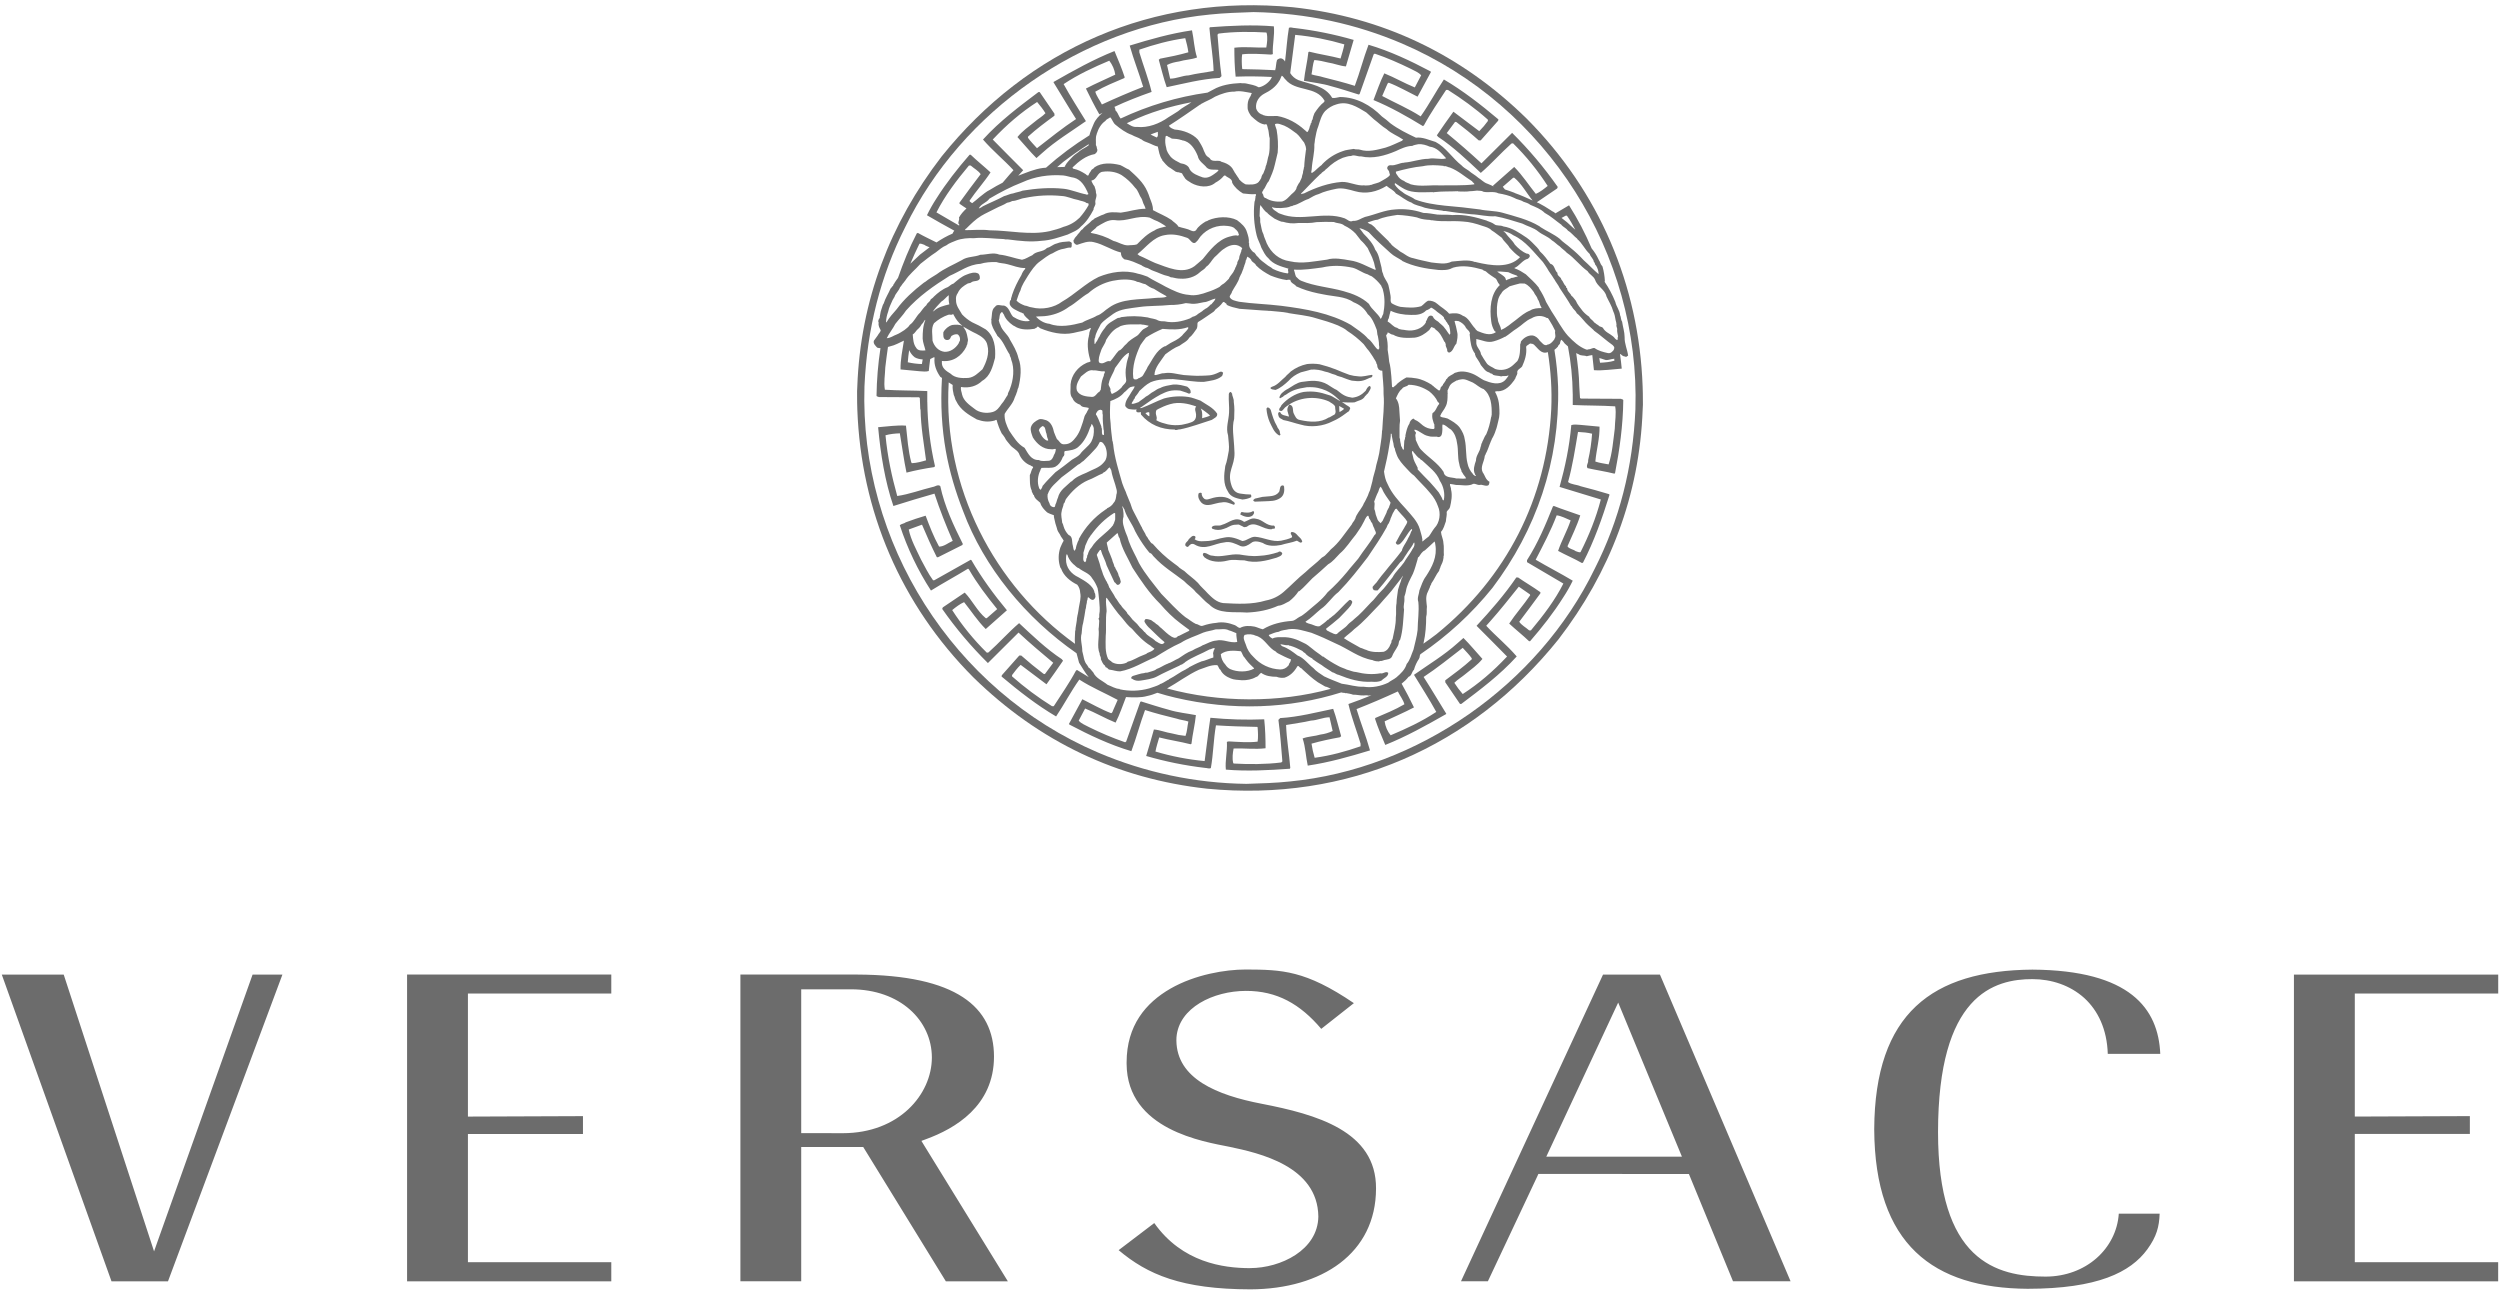 <svg width="112" height="58" viewBox="0 0 112 58" fill="none" xmlns="http://www.w3.org/2000/svg">
<path d="M56.026 57.763C59.23 57.748 61.642 56.141 61.646 53.248C61.664 50.664 58.96 49.922 56.52 49.448C54.517 49.062 52.722 48.327 52.702 46.615C52.702 46.572 52.702 46.525 52.706 46.477C52.808 45.137 54.366 44.396 55.811 44.392C57.209 44.387 58.251 44.983 59.192 46.093L60.654 44.941C58.482 43.467 57.436 43.441 55.812 43.434C54.9 43.433 53.542 43.657 52.439 44.289C51.329 44.927 50.475 45.941 50.472 47.591V47.658C50.489 50.629 53.959 51.15 55.075 51.376C56.425 51.659 59.033 52.243 59.062 54.5C59.041 56.01 57.371 56.808 56.011 56.811L55.992 56.813C54.809 56.81 52.965 56.565 51.711 54.793L50.115 56.007C51.41 57.097 52.925 57.758 56.026 57.763ZM18.237 57.403H27.386V56.547H20.963V50.803H26.117V50.003L20.963 50.023V44.51H27.386V43.66H18.237V57.403ZM83.965 50.583C83.988 55.769 86.621 57.711 90.841 57.738C93.974 57.735 95.447 57.001 96.2 55.97C96.618 55.394 96.731 54.958 96.752 54.373H94.922C94.817 55.932 93.46 57.19 91.642 57.192C90.559 57.192 89.339 57.027 88.393 56.109C87.451 55.191 86.824 53.559 86.824 50.717C86.826 47.668 87.436 45.951 88.289 44.989C89.143 44.026 90.231 43.863 91.052 43.865C91.901 43.865 92.741 44.137 93.382 44.717C93.984 45.27 94.395 46.105 94.428 47.212H96.78C96.692 45.183 95.429 43.468 91.052 43.439C86.565 43.475 83.993 45.394 83.965 50.583ZM4.995 57.403H7.526L12.652 43.663H11.315L7.081 55.554L6.902 56.062L2.854 43.661H0.08L4.995 57.403ZM38.673 51.386L42.374 57.403H45.152L41.396 51.305L41.279 51.112L41.491 51.033C42.766 50.567 44.534 49.56 44.531 47.328C44.522 45.115 42.859 43.68 38.393 43.66L33.17 43.659V57.401H35.894V51.385L38.673 51.386ZM37.763 50.767L35.894 50.763V44.321H38.132C40.316 44.324 41.744 45.708 41.748 47.377C41.743 49.041 40.268 50.764 37.763 50.767ZM75.663 52.595L77.639 57.402H80.218L74.365 43.661H71.816L65.452 57.402H66.657L68.872 52.698L68.919 52.592L75.663 52.595ZM69.273 51.82L72.318 45.293L72.495 44.916L75.351 51.82H69.273ZM102.768 57.405H111.918V56.546H105.495V50.801H110.65V50.002L105.495 50.022V44.51H111.92V43.661H102.768V57.405Z" fill="#6C6C6C"/>
<path d="M72.67 14.407C72.608 14.323 72.627 14.204 72.58 14.12C72.563 13.9 72.411 13.736 72.367 13.528C72.239 13.208 72.077 12.903 71.883 12.619L71.899 12.597C71.888 12.374 71.852 12.152 71.791 11.937C71.752 11.899 71.743 11.865 71.711 11.825C71.705 11.785 71.672 11.751 71.663 11.707C71.639 11.684 71.63 11.639 71.61 11.611C71.53 11.437 71.427 11.275 71.305 11.128C71.022 10.457 70.683 9.812 70.293 9.198C70.09 9.321 69.891 9.439 69.684 9.558C69.668 9.547 69.653 9.536 69.637 9.524V9.514C69.569 9.485 69.501 9.439 69.446 9.401C69.282 9.292 69.113 9.193 68.94 9.102C68.908 9.087 68.878 9.075 68.848 9.062L69.758 8.445L69.788 8.376C69.181 7.508 68.496 6.697 67.743 5.952L66.37 7.317C65.864 6.851 65.346 6.399 64.814 5.962L65.188 5.459L65.249 5.47C65.574 5.715 65.94 6.014 66.246 6.289H66.336L67.117 5.408L67.13 5.35C66.346 4.688 65.539 4.064 64.686 3.56C64.331 4.094 64.026 4.677 63.646 5.214C63.088 4.856 62.496 4.608 61.922 4.301L62.119 3.846C62.151 3.798 62.151 3.717 62.22 3.707C62.664 3.876 63.08 4.122 63.507 4.331C63.704 3.964 63.91 3.589 64.108 3.223L64.078 3.193C63.178 2.718 62.279 2.293 61.31 2.005C61.081 2.609 60.923 3.242 60.695 3.846C60.229 3.698 59.753 3.579 59.282 3.46C59.11 3.401 58.926 3.391 58.755 3.332C58.803 3.115 58.803 2.886 58.884 2.689C59.093 2.708 59.298 2.749 59.486 2.799C59.761 2.838 60.03 2.956 60.297 2.975C60.409 2.58 60.525 2.185 60.644 1.788C59.779 1.538 58.895 1.36 58.002 1.255C57.902 1.255 57.842 1.206 57.744 1.244C57.661 1.73 57.631 2.257 57.568 2.764L57.565 2.748C57.534 2.693 57.487 2.65 57.429 2.624C57.349 2.591 57.266 2.637 57.211 2.686C57.162 2.835 57.172 3.001 57.129 3.145C56.642 3.12 56.154 3.104 55.667 3.097L55.649 3.077C55.63 2.87 55.62 2.612 55.649 2.434C56.023 2.386 56.531 2.424 56.935 2.445C56.974 2.434 57.046 2.445 57.021 2.386C57.004 2 57.11 1.575 57.069 1.18C56.12 1.1 55.152 1.15 54.201 1.221L54.183 1.26C54.231 1.891 54.35 2.534 54.369 3.178C54.002 3.248 53.618 3.288 53.252 3.377C52.965 3.387 52.708 3.524 52.422 3.524L52.283 2.911C52.452 2.822 52.64 2.782 52.827 2.753C53.084 2.673 53.371 2.673 53.628 2.575C53.499 2.189 53.488 1.755 53.401 1.359C52.452 1.497 51.52 1.762 50.61 2.042C50.788 2.674 51.026 3.269 51.214 3.891C50.59 4.135 49.974 4.399 49.365 4.681C49.267 4.483 49.127 4.315 49.068 4.108C49.483 3.862 49.939 3.682 50.374 3.495L50.384 3.454C50.255 3.059 50.087 2.663 49.929 2.287C48.99 2.661 48.1 3.157 47.199 3.672V3.691C47.537 4.235 47.861 4.79 48.208 5.333C47.605 5.729 47.033 6.193 46.457 6.639C46.309 6.47 46.181 6.352 46.053 6.173V6.123C46.421 5.786 46.835 5.48 47.24 5.183V5.094L46.578 4.124H46.522C45.671 4.767 44.791 5.42 44.038 6.251C44.494 6.775 44.956 7.141 45.404 7.625L45.227 7.823C45.122 7.94 45.018 8.064 44.917 8.185C44.726 8.281 44.539 8.386 44.357 8.499C44.187 8.579 44.03 8.719 43.891 8.826C43.784 8.926 43.667 9.011 43.553 9.103L43.448 9.029L43.437 8.99C43.724 8.565 44.098 8.15 44.376 7.724C44.1 7.467 43.764 7.199 43.488 6.933H43.437C42.894 7.557 42.389 8.2 41.953 8.89C41.795 9.132 41.653 9.383 41.527 9.643C41.929 9.884 42.344 10.106 42.753 10.334C42.72 10.373 42.693 10.417 42.675 10.465C42.417 10.573 42.182 10.709 41.955 10.861C41.677 10.721 41.392 10.589 41.12 10.434L41.072 10.455C40.736 11.098 40.47 11.768 40.23 12.45C40.174 12.528 40.117 12.604 40.066 12.687V12.703C40.003 12.737 40.037 12.816 39.969 12.833C39.957 12.873 39.92 12.894 39.896 12.929C39.8 13.154 39.663 13.356 39.591 13.594C39.534 13.667 39.529 13.757 39.494 13.835C39.482 13.874 39.466 13.918 39.455 13.963L39.421 14.15C39.405 14.195 39.433 14.251 39.382 14.28C39.359 14.328 39.325 14.403 39.365 14.455C39.337 14.598 39.405 14.692 39.455 14.793C39.449 14.883 39.359 14.944 39.325 15.023C39.262 15.097 39.213 15.193 39.149 15.266C39.109 15.396 39.229 15.497 39.3 15.575C39.347 15.59 39.396 15.597 39.445 15.597C39.337 16.302 39.278 17.015 39.268 17.729C39.278 17.778 39.338 17.758 39.368 17.788L41.169 17.798L41.208 17.827L41.228 18.342H41.241C41.255 19.142 41.387 19.859 41.487 20.622C41.288 20.681 41.081 20.74 40.853 20.751L40.824 20.711C40.685 20.186 40.648 19.613 40.587 19.069C40.19 19.039 39.756 19.108 39.34 19.139C39.45 20.335 39.646 21.571 40.024 22.669C40.635 22.475 41.248 22.29 41.864 22.115C42.102 22.837 42.378 23.539 42.683 24.232C42.476 24.318 42.297 24.488 42.071 24.488C41.824 24.044 41.644 23.569 41.468 23.103C41.17 23.191 40.865 23.291 40.578 23.4C40.509 23.46 40.391 23.46 40.31 23.529C40.648 24.561 41.117 25.546 41.707 26.457C42.251 26.119 42.816 25.814 43.367 25.477L43.407 25.507C43.763 26.13 44.208 26.712 44.674 27.288L44.208 27.694H44.16C43.785 27.388 43.536 26.864 43.22 26.548L42.239 27.21L42.21 27.279C42.818 28.148 43.504 28.96 44.258 29.705L45.63 28.339C46.135 28.813 46.679 29.268 47.185 29.693L46.811 30.198L46.751 30.188C46.407 29.928 46.074 29.654 45.752 29.368H45.664L44.882 30.25L44.87 30.308C45.653 30.969 46.461 31.595 47.313 32.097C47.669 31.566 47.974 30.98 48.353 30.445C48.906 30.801 49.498 31.047 50.072 31.355L49.873 31.81C49.844 31.859 49.844 31.939 49.775 31.95C49.33 31.781 48.915 31.535 48.489 31.326C48.291 31.692 48.083 32.067 47.887 32.435L47.916 32.465C48.816 32.938 49.716 33.365 50.685 33.653C50.913 33.049 51.072 32.415 51.298 31.81C51.764 31.958 52.24 32.08 52.712 32.195C52.881 32.256 53.068 32.265 53.239 32.325C53.189 32.542 53.189 32.769 53.11 32.968C52.906 32.949 52.703 32.912 52.506 32.858C52.23 32.817 51.961 32.7 51.695 32.681C51.585 33.079 51.467 33.472 51.349 33.868C52.199 34.115 53.079 34.296 53.989 34.402C54.089 34.402 54.147 34.45 54.246 34.412C54.356 33.799 54.365 33.116 54.475 32.495C55.087 32.535 55.701 32.553 56.324 32.565L56.341 32.582C56.359 32.791 56.371 33.048 56.341 33.225C55.965 33.275 55.459 33.237 55.055 33.215C55.014 33.225 54.946 33.215 54.966 33.275C54.986 33.66 54.878 34.087 54.918 34.479C55.866 34.56 56.835 34.508 57.787 34.439L57.805 34.399C57.757 33.767 57.638 33.123 57.617 32.48C57.985 32.411 58.37 32.37 58.734 32.282C59.021 32.271 59.278 32.134 59.563 32.134L59.703 32.748C59.532 32.83 59.348 32.884 59.16 32.907C58.902 32.987 58.616 32.987 58.358 33.083C58.488 33.469 58.5 33.904 58.587 34.3C59.536 34.159 60.468 33.895 61.376 33.618C61.199 32.984 60.96 32.389 60.773 31.767C61.404 31.52 62 31.264 62.623 30.977C62.721 31.177 62.861 31.346 62.918 31.551C62.504 31.797 62.049 31.978 61.614 32.165L61.603 32.206C61.731 32.602 61.9 32.994 62.06 33.373C63 32.998 63.887 32.503 64.79 31.989V31.969C64.452 31.426 64.127 30.871 63.778 30.328C64.381 29.931 64.953 29.468 65.53 29.023C65.677 29.191 65.805 29.308 65.934 29.488V29.537C65.566 29.874 65.15 30.179 64.748 30.478V30.566L65.407 31.535H65.468C66.319 30.893 67.197 30.238 67.949 29.409C67.496 28.882 67.032 28.518 66.583 28.034L66.76 27.836C67.203 27.34 67.629 26.797 68.043 26.283L68.54 26.628L68.553 26.667C68.267 27.094 67.892 27.509 67.612 27.937C67.887 28.193 68.225 28.46 68.501 28.725H68.549C69.092 28.101 69.595 27.459 70.031 26.767C70.19 26.526 70.333 26.274 70.459 26.015C69.915 25.688 69.35 25.401 68.798 25.075C69.136 24.419 69.482 23.77 69.74 23.086C69.956 23.116 70.154 23.226 70.365 23.314C70.207 23.789 69.96 24.214 69.803 24.68C70.147 24.868 70.526 25.025 70.871 25.224L70.919 25.206C71.421 24.237 71.781 23.208 72.106 22.169L72.088 22.139C71.665 22.011 71.24 21.892 70.812 21.783C70.626 21.703 70.399 21.713 70.249 21.595C70.45 20.873 70.566 20.112 70.695 19.351C70.912 19.361 71.122 19.38 71.326 19.43C71.298 19.83 71.239 20.227 71.149 20.617C71.17 20.745 71.04 20.855 71.122 20.973C71.518 21.062 71.933 21.122 72.328 21.221L72.355 21.19C72.556 20.151 72.712 19.064 72.723 17.927C72.712 17.879 72.654 17.897 72.624 17.867L70.823 17.857L70.784 17.828L70.752 17.314C70.743 16.79 70.68 16.303 70.613 15.817C70.648 15.836 70.686 15.858 70.724 15.87C70.819 15.95 70.971 15.91 71.085 15.96C71.166 15.932 71.254 15.923 71.335 15.907C71.358 16.134 71.383 16.362 71.408 16.584C71.804 16.614 72.24 16.543 72.654 16.514C72.636 16.303 72.606 16.087 72.578 15.876C72.589 15.866 72.594 15.86 72.605 15.86C72.652 15.915 72.722 15.972 72.809 15.972C72.858 16.022 72.897 15.944 72.94 15.932C72.904 15.651 72.774 15.402 72.783 15.104C72.782 14.874 72.703 14.638 72.67 14.407ZM71.97 13.279C72.074 13.505 72.209 13.708 72.271 13.943C72.333 14.067 72.361 14.215 72.381 14.349C72.401 14.41 72.415 14.478 72.42 14.546C72.393 14.636 72.468 14.689 72.447 14.784C72.442 14.886 72.482 14.992 72.488 15.094H72.48C72.464 15.127 72.485 15.195 72.459 15.235C72.363 15.213 72.342 15.132 72.268 15.072C72.104 14.935 71.919 14.886 71.81 14.689C71.754 14.626 71.645 14.648 71.601 14.564C71.539 14.547 71.479 14.474 71.423 14.446C71.356 14.338 71.244 14.304 71.193 14.187C71.085 14.117 70.987 14.031 70.903 13.933C70.795 13.788 70.663 13.639 70.596 13.471C70.534 13.403 70.478 13.299 70.396 13.245C70.357 13.132 70.205 13.054 70.205 12.907C70.158 12.901 70.158 12.866 70.158 12.826C70.05 12.742 70.036 12.607 69.948 12.521C69.928 12.392 69.76 12.376 69.773 12.223C69.637 12.114 69.655 11.861 69.457 11.818C69.328 11.641 69.169 11.422 68.991 11.264C68.953 11.193 68.904 11.129 68.848 11.072C68.703 10.931 68.567 10.767 68.396 10.65C68.062 10.43 67.748 10.204 67.343 10.143C67.221 10.075 67.036 10.136 66.939 10.04C66.831 9.962 66.721 9.939 66.605 9.888V9.883C66.12 9.731 65.615 9.594 65.068 9.635C64.834 9.608 64.635 9.629 64.396 9.613C64.191 9.585 63.974 9.539 63.761 9.539C63.746 9.512 63.732 9.545 63.713 9.523C63.326 9.395 62.918 9.347 62.512 9.382C62.027 9.409 61.615 9.613 61.152 9.719C60.968 9.78 60.825 9.912 60.611 9.895C60.466 9.969 60.373 9.833 60.243 9.782C59.305 9.445 58.283 9.952 57.367 9.58C57.344 9.58 57.305 9.551 57.277 9.545C57.175 9.461 57.011 9.399 56.984 9.274C57.109 9.336 57.257 9.313 57.388 9.321C57.55 9.308 57.716 9.304 57.853 9.23C57.882 9.252 57.91 9.217 57.929 9.207C58.182 9.158 58.373 8.987 58.618 8.914C58.77 8.83 58.913 8.734 59.076 8.695C59.323 8.576 59.588 8.516 59.87 8.457C60.135 8.402 60.438 8.492 60.698 8.565C61.203 8.711 61.691 8.592 62.119 8.327C62.261 8.457 62.434 8.508 62.536 8.671C62.769 8.795 62.987 8.993 63.235 9.076C63.398 9.206 63.636 9.222 63.835 9.308C64.083 9.37 64.377 9.403 64.621 9.437C64.65 9.46 64.712 9.45 64.763 9.453C65.141 9.517 65.522 9.561 65.913 9.598C66.281 9.611 66.603 9.711 66.994 9.689C67.413 9.763 67.802 9.898 68.199 10.016C68.43 10.141 68.711 10.196 68.923 10.378C69.1 10.519 69.34 10.591 69.523 10.766C69.653 10.84 69.757 10.964 69.878 11.038C69.975 11.145 70.097 11.214 70.194 11.325C70.538 11.557 70.782 11.906 71.125 12.148C71.205 12.293 71.384 12.368 71.452 12.519C71.553 12.841 71.902 12.964 71.97 13.279ZM69.668 15.129C69.648 15.146 69.652 15.179 69.635 15.203C69.551 15.316 69.456 15.429 69.299 15.445L69.308 15.457C69.156 15.496 69.084 15.349 68.986 15.271C68.906 15.152 68.805 15.052 68.657 15.029C68.441 15.012 68.248 15.148 68.137 15.301C68.137 15.357 68.121 15.384 68.104 15.431C68.104 15.663 68.104 15.965 67.979 16.174C67.892 16.248 67.81 16.349 67.702 16.423C67.6 16.497 67.481 16.546 67.356 16.564C67.231 16.583 67.103 16.571 66.983 16.53C66.858 16.44 66.676 16.394 66.593 16.258C66.498 16.127 66.422 15.991 66.348 15.868C66.325 15.648 66.114 15.554 66.139 15.306V15.187C66.392 15.233 66.645 15.379 66.926 15.289C67.099 15.24 67.265 15.172 67.422 15.086L67.43 15.091C67.599 14.989 67.784 14.816 67.957 14.713C68.198 14.557 68.347 14.365 68.616 14.257C68.718 14.193 68.835 14.158 68.955 14.156C69.076 14.154 69.194 14.185 69.298 14.245C69.36 14.229 69.365 14.29 69.399 14.325C69.503 14.482 69.591 14.652 69.675 14.823C69.64 14.937 69.709 15.016 69.668 15.129ZM69.496 18.332C69.291 22.345 67.488 25.872 64.355 28.41C64.164 28.558 63.966 28.699 63.768 28.837L63.78 28.784C63.866 28.423 63.895 27.971 63.892 27.641C63.941 27.465 63.903 27.354 63.926 27.174C63.91 27.084 63.91 27.004 63.899 26.909C63.887 26.802 63.899 26.694 63.932 26.592C63.974 26.491 64.022 26.401 64.061 26.3C64.061 26.238 64.125 26.203 64.125 26.136C64.26 25.956 64.336 25.738 64.473 25.573C64.483 25.499 64.529 25.442 64.54 25.374C64.595 25.262 64.651 25.149 64.664 25.019C64.681 24.98 64.657 24.918 64.686 24.878C64.671 24.702 64.699 24.496 64.664 24.324C64.657 24.146 64.569 24.004 64.556 23.828C64.681 23.692 64.714 23.518 64.776 23.354C64.782 23.209 64.831 23.073 64.811 22.931C64.858 22.842 64.932 22.819 64.96 22.718C65.016 22.48 65.073 22.193 65.008 21.939C65.016 21.844 64.946 21.77 64.96 21.68C65.05 21.685 65.137 21.713 65.232 21.726C65.47 21.72 65.711 21.788 65.944 21.704C66.052 21.619 66.163 21.737 66.287 21.726C66.416 21.692 66.504 21.788 66.649 21.753C66.722 21.733 66.716 21.652 66.73 21.585C66.552 21.489 66.531 21.302 66.423 21.156C66.306 20.917 66.496 20.677 66.517 20.432C66.517 20.398 66.559 20.387 66.552 20.35C66.654 20.173 66.704 19.972 66.784 19.79C66.79 19.75 66.834 19.71 66.831 19.672C66.906 19.55 66.966 19.419 67.007 19.283C67.063 19.153 67.088 18.988 67.125 18.854C67.192 18.633 67.18 18.437 67.164 18.199C67.154 18.005 67.106 17.814 67.022 17.639C66.996 17.608 66.981 17.571 66.977 17.531C66.995 17.565 67.058 17.503 67.105 17.531C67.438 17.526 67.667 17.272 67.855 17.013C67.844 16.99 67.871 16.979 67.884 16.963C67.9 16.879 67.964 16.811 67.978 16.722C67.932 16.564 68.122 16.513 68.191 16.416C68.31 16.15 68.411 15.863 68.37 15.537C68.39 15.468 68.464 15.464 68.515 15.407C68.536 15.396 68.577 15.379 68.604 15.401C68.633 15.385 68.678 15.424 68.717 15.435C68.893 15.593 69.044 15.88 69.331 15.779L69.344 15.778C69.477 16.618 69.534 17.471 69.496 18.332ZM62.56 30.345C62.442 30.441 62.302 30.495 62.19 30.586C61.868 30.737 61.472 30.827 61.088 30.765C60.761 30.782 60.453 30.67 60.108 30.63C59.848 30.526 59.569 30.421 59.322 30.302C59.158 30.189 58.96 30.076 58.843 29.934C58.605 29.753 58.42 29.476 58.127 29.364C57.9 29.189 57.709 29.044 57.451 28.954C57.408 28.933 57.388 28.892 57.367 28.887L57.379 28.881L57.367 28.869C57.379 28.852 57.441 28.881 57.484 28.881C57.484 28.881 57.642 28.921 57.729 28.902C57.752 28.943 57.777 28.914 57.805 28.93C57.996 28.985 58.154 29.06 58.331 29.155C58.37 29.172 58.405 29.245 58.461 29.252C58.541 29.364 58.67 29.438 58.798 29.504V29.524C58.933 29.625 59.07 29.709 59.214 29.799C59.356 29.915 59.541 30.01 59.685 30.115C59.796 30.135 59.862 30.222 59.979 30.236C60.438 30.423 60.931 30.574 61.456 30.542C61.601 30.552 61.761 30.558 61.895 30.486C62.004 30.368 62.194 30.322 62.194 30.144C62.08 30.047 61.969 30.203 61.84 30.164C61.47 30.232 61.1 30.192 60.758 30.108C60.614 30.102 60.485 30.034 60.343 30.001C60.219 29.939 60.07 29.904 59.939 29.825C59.706 29.704 59.483 29.564 59.272 29.408L59.26 29.419C59.115 29.296 58.953 29.206 58.811 29.081C58.68 28.978 58.544 28.855 58.4 28.8C58.118 28.648 57.797 28.534 57.464 28.546C57.298 28.546 57.143 28.533 57.006 28.608C56.943 28.579 56.889 28.534 56.848 28.478C56.855 28.49 56.837 28.457 56.848 28.444C56.993 28.389 57.135 28.32 57.292 28.302C57.423 28.223 57.597 28.228 57.738 28.189C58.098 28.142 58.416 28.264 58.749 28.348C59.118 28.491 59.48 28.651 59.835 28.826C60.398 29.067 60.875 29.469 61.504 29.577C61.498 29.593 61.649 29.623 61.649 29.623C61.721 29.617 61.767 29.656 61.828 29.61C61.884 29.626 61.964 29.588 62.02 29.57C62.137 29.542 62.293 29.542 62.358 29.419C62.421 29.239 62.549 29.091 62.63 28.922C62.678 28.847 62.646 28.73 62.726 28.663C62.856 28.238 62.864 27.76 62.902 27.303C62.875 27.223 62.889 27.124 62.902 27.027C62.925 26.925 62.917 26.83 62.917 26.727C62.951 26.648 62.965 26.564 62.984 26.487C63.026 26.2 63.177 25.956 63.3 25.701C63.389 25.492 63.444 25.268 63.509 25.053C63.515 25.004 63.515 24.97 63.571 24.941C63.639 24.84 63.716 24.703 63.832 24.659C63.988 24.513 64.124 24.4 64.269 24.257C64.288 24.301 64.299 24.347 64.302 24.395C64.399 24.941 64.157 25.397 63.885 25.816C63.735 26.014 63.681 26.227 63.591 26.446C63.575 26.622 63.476 26.784 63.542 26.971C63.583 27.4 63.515 27.777 63.509 28.223C63.476 28.531 63.386 28.816 63.324 29.102C63.228 29.322 63.179 29.559 63.019 29.746C62.944 30.002 62.756 30.174 62.56 30.345ZM50.158 30.879V30.863C49.981 30.863 49.797 30.744 49.617 30.677C49.397 30.496 49.099 30.395 48.974 30.118C48.902 30.05 48.851 29.947 48.761 29.898C48.755 29.851 48.714 29.836 48.712 29.802C48.554 29.645 48.549 29.378 48.486 29.172C48.492 28.913 48.378 28.631 48.458 28.377C48.47 28.232 48.479 28.049 48.526 27.904C48.572 27.695 48.6 27.475 48.634 27.273C48.662 27.262 48.64 27.218 48.655 27.194C48.655 27.098 48.701 27.019 48.695 26.922C48.724 26.876 48.724 26.832 48.73 26.777C48.742 26.771 48.758 26.764 48.758 26.755C48.814 26.8 48.887 26.895 48.977 26.872C49.033 26.85 49.078 26.777 49.078 26.709C49.072 26.696 49.051 26.676 49.078 26.669C49.056 26.642 49.072 26.573 49.039 26.567C48.993 26.234 48.61 26.033 48.316 25.862C48 25.717 47.747 25.438 47.757 25.043C47.757 24.982 47.762 24.9 47.778 24.834C47.785 24.851 47.812 24.828 47.812 24.855L47.817 24.844C47.845 24.979 47.953 25.149 48.077 25.267C48.172 25.329 48.218 25.425 48.33 25.453C48.529 25.622 48.803 25.672 48.934 25.916C49.041 26.052 49.109 26.192 49.172 26.349C49.217 26.547 49.222 26.727 49.245 26.919C49.258 27.11 49.291 27.33 49.245 27.54C49.245 27.586 49.252 27.63 49.24 27.681C49.177 27.71 49.252 27.772 49.245 27.817C49.232 27.93 49.24 28.066 49.217 28.173C49.264 28.544 49.122 28.946 49.267 29.288C49.255 29.378 49.34 29.431 49.317 29.529C49.372 29.633 49.396 29.75 49.5 29.817C49.524 29.857 49.524 29.918 49.584 29.907C49.635 29.942 49.653 30.003 49.721 30.003C49.872 30.019 50.026 30.083 50.185 30.077C50.747 29.975 51.231 29.654 51.751 29.442C52.128 29.208 52.501 28.974 52.901 28.798C53.209 28.594 53.565 28.497 53.904 28.341C54.083 28.273 54.272 28.258 54.458 28.196C54.65 28.209 54.881 28.14 55.06 28.242C55.172 28.265 55.269 28.326 55.388 28.366C55.381 28.495 55.415 28.647 55.428 28.761C55.09 28.824 54.814 28.619 54.477 28.699C54.273 28.715 54.093 28.824 53.914 28.897L53.907 28.892C53.767 28.993 53.574 29.037 53.422 29.139C53.191 29.219 52.989 29.369 52.802 29.494C52.633 29.567 52.486 29.679 52.304 29.733C52.311 29.749 52.283 29.749 52.271 29.749C52.101 29.823 51.971 29.92 51.804 29.975V29.986C51.745 30.024 51.681 30.053 51.613 30.07C51.55 30.083 51.494 30.11 51.426 30.127C51.38 30.148 51.31 30.121 51.263 30.154C51.088 30.167 50.93 30.237 50.767 30.278C50.72 30.294 50.658 30.338 50.687 30.395C50.693 30.411 50.708 30.417 50.721 30.411C50.823 30.491 50.962 30.513 51.098 30.491C51.34 30.451 51.622 30.417 51.821 30.312C52.136 30.14 52.457 30.003 52.779 29.848C52.835 29.836 52.891 29.768 52.955 29.768C52.995 29.729 53.056 29.712 53.1 29.659C53.421 29.429 53.832 29.291 54.181 29.097C54.266 29.091 54.328 29.024 54.419 29.035C54.432 29.063 54.38 29.081 54.403 29.119C54.389 29.111 54.386 29.124 54.381 29.13C54.365 29.192 54.325 29.275 54.358 29.339V29.456C54.174 29.506 53.991 29.603 53.806 29.636L53.801 29.642C53.62 29.71 53.438 29.806 53.266 29.895C53.249 29.942 53.163 29.942 53.143 29.979C52.861 30.108 52.651 30.288 52.382 30.423L52.376 30.417C52.364 30.473 52.301 30.458 52.28 30.486C52.179 30.542 52.06 30.629 51.959 30.649V30.662C51.801 30.745 51.658 30.778 51.484 30.84C51.052 30.962 50.596 30.975 50.158 30.879ZM48.331 27.233C48.331 27.233 48.297 27.493 48.263 27.605C48.258 27.627 48.27 27.651 48.251 27.666C48.245 27.843 48.205 27.981 48.184 28.145C48.178 28.201 48.191 28.229 48.167 28.263C48.167 28.447 48.135 28.657 48.161 28.844C44.549 26.247 42.23 21.831 42.502 17.133C42.557 17.171 42.616 17.209 42.68 17.246C42.664 17.409 42.702 17.562 42.73 17.697C42.779 17.777 42.779 17.889 42.838 17.968C43.023 18.364 43.401 18.589 43.762 18.791C44.037 18.888 44.269 18.921 44.568 18.838C44.584 18.821 44.624 18.804 44.648 18.815C44.704 19.024 44.777 19.22 44.874 19.413C44.93 19.474 44.976 19.548 45.016 19.605C45.062 19.727 45.169 19.817 45.241 19.918C45.354 20.076 45.546 20.133 45.646 20.309C45.73 20.55 45.934 20.771 46.181 20.856C46.208 20.901 46.293 20.877 46.282 20.952C46.199 21.041 46.199 21.176 46.136 21.285C46.142 21.497 46.12 21.775 46.22 21.973C46.214 22.047 46.27 22.08 46.282 22.152C46.287 22.159 46.298 22.175 46.316 22.175C46.349 22.344 46.495 22.422 46.603 22.523C46.65 22.7 46.78 22.833 46.909 22.954C47 23.01 47.112 23.044 47.214 23.083C47.214 23.132 47.214 23.185 47.23 23.224C47.259 23.376 47.298 23.518 47.347 23.658C47.363 23.766 47.432 23.871 47.489 23.951C47.523 24.053 47.613 24.129 47.653 24.226C47.591 24.321 47.546 24.435 47.502 24.535C47.412 24.8 47.405 25.085 47.481 25.354C47.497 25.394 47.497 25.437 47.537 25.471C47.649 25.799 47.953 26.046 48.262 26.195C48.342 26.297 48.388 26.421 48.392 26.55C48.444 26.782 48.365 27.008 48.331 27.233ZM40.73 15.687C40.787 15.808 40.866 15.921 40.981 16.008C41.084 16.068 41.211 16.094 41.336 16.102C41.323 16.171 41.313 16.24 41.301 16.309C41.088 16.303 40.876 16.277 40.668 16.23C40.681 16.05 40.702 15.869 40.73 15.687ZM41.46 15.698C41.315 15.709 41.117 15.726 41.042 15.575C40.918 15.417 40.906 15.185 40.891 14.982C41.003 14.92 41.042 14.797 41.144 14.723C41.211 14.666 41.256 14.587 41.301 14.514C41.385 14.457 41.376 14.368 41.459 14.327C41.346 14.6 41.335 14.888 41.335 15.168C41.346 15.36 41.42 15.512 41.46 15.698ZM41.505 13.669C41.386 13.77 41.306 13.894 41.217 14.007C41.04 14.17 40.963 14.411 40.758 14.553C40.703 14.655 40.6 14.717 40.512 14.791C40.399 14.859 40.303 14.932 40.177 14.983C40.027 15.033 39.897 15.147 39.727 15.151C39.828 14.932 40.009 14.718 40.111 14.51C40.269 14.306 40.46 14.115 40.59 13.912C41.153 13.276 41.829 12.803 42.545 12.356C42.991 12.17 43.391 11.848 43.915 11.821C44.128 11.753 44.388 11.732 44.637 11.741C44.795 11.798 44.975 11.79 45.138 11.838C45.398 11.899 45.636 12.014 45.923 12.007C45.944 12.013 45.923 12.035 45.923 12.053C45.849 12.13 45.793 12.223 45.759 12.324C45.589 12.611 45.443 12.904 45.341 13.214C45.33 13.294 45.285 13.356 45.291 13.434C45.223 13.479 45.236 13.564 45.236 13.632C45.303 13.823 45.55 13.907 45.721 13.993C45.782 13.998 45.788 14.037 45.85 14.041C45.911 14.206 46.042 14.255 46.137 14.376C45.866 14.432 45.607 14.328 45.386 14.19C45.236 14.037 45.217 13.761 44.982 13.689C44.844 13.705 44.666 13.599 44.58 13.744C44.4 13.874 44.456 14.146 44.404 14.341L44.42 14.354C44.407 14.422 44.412 14.492 44.436 14.557C44.485 14.726 44.589 14.878 44.677 15.03L44.672 15.037C44.952 15.274 45.039 15.599 45.232 15.882C45.232 15.966 45.299 16.012 45.299 16.102C45.462 16.507 45.401 17.026 45.242 17.427C45.221 17.517 45.146 17.59 45.146 17.692C45.05 17.822 44.988 17.973 44.871 18.097C44.764 18.255 44.659 18.407 44.467 18.459C44.207 18.533 43.858 18.493 43.654 18.312C43.441 18.149 43.169 17.969 43.101 17.675C43.085 17.563 43.027 17.466 43.052 17.337C43.422 17.399 43.762 17.298 44.003 17.061C44.365 16.858 44.477 16.419 44.578 16.035C44.611 15.574 44.557 15.066 44.161 14.757C43.964 14.637 43.759 14.529 43.547 14.436C43.382 14.342 43.231 14.224 43.101 14.086C42.993 13.889 42.82 13.697 42.83 13.438C42.822 13.384 42.825 13.328 42.838 13.275C42.852 13.222 42.876 13.172 42.909 13.128C42.999 12.919 43.176 12.801 43.36 12.698C43.423 12.682 43.478 12.687 43.524 12.643C43.633 12.563 43.825 12.627 43.895 12.486C43.902 12.395 43.889 12.316 43.834 12.26C43.676 12.164 43.461 12.238 43.309 12.3C43.07 12.384 42.897 12.553 42.715 12.705C42.607 12.733 42.544 12.818 42.46 12.863C42.219 12.953 42.01 13.123 41.83 13.296C41.802 13.346 41.74 13.37 41.694 13.414C41.668 13.528 41.544 13.55 41.505 13.669ZM53.93 13.539C54.11 13.533 54.278 13.409 54.449 13.375C54.437 13.471 54.325 13.55 54.271 13.635L54.257 13.63C54.245 13.651 54.211 13.646 54.218 13.675L54.211 13.669C54.172 13.703 54.162 13.736 54.115 13.754C54.082 13.815 53.972 13.827 53.939 13.883L53.934 13.876C53.838 13.979 53.696 14.028 53.606 14.118C53.566 14.141 53.494 14.186 53.436 14.186C53.403 14.226 53.346 14.226 53.323 14.26C52.956 14.402 52.568 14.485 52.175 14.396C52.056 14.396 51.983 14.396 51.88 14.355C51.745 14.271 51.575 14.276 51.414 14.22C51.019 14.152 50.615 14.148 50.219 14.209C50.185 14.247 50.11 14.23 50.06 14.254C49.851 14.383 49.622 14.479 49.5 14.693C49.397 14.814 49.312 14.949 49.247 15.094C49.203 15.133 49.208 15.184 49.169 15.229C49.156 15.286 49.078 15.339 49.072 15.4L49.066 15.394C49.061 15.416 49.045 15.406 49.033 15.4C49.038 15.32 49.011 15.186 49.061 15.124C49.089 14.898 49.224 14.719 49.315 14.521C49.472 14.329 49.697 14.2 49.877 14.058C50.203 13.828 50.637 13.817 51.038 13.755C51.461 13.692 51.962 13.713 52.42 13.663C52.657 13.667 52.894 13.639 53.124 13.579L53.35 13.602V13.607C53.541 13.63 53.738 13.579 53.93 13.539ZM52.181 10.534C52.531 10.461 52.874 10.541 53.191 10.657C53.316 10.697 53.433 11.026 53.609 10.821C53.62 10.787 53.664 10.782 53.677 10.742C53.705 10.692 53.757 10.635 53.785 10.59C53.933 10.416 54.121 10.283 54.334 10.201C54.546 10.12 54.776 10.093 55.001 10.123C55.114 10.139 55.256 10.156 55.33 10.253C55.41 10.314 55.488 10.398 55.494 10.5C55.51 10.5 55.505 10.512 55.505 10.529C55.499 10.534 55.489 10.55 55.477 10.55L55.47 10.539L55.459 10.56C55.313 10.515 55.177 10.583 55.057 10.607C54.557 10.748 54.189 11.227 53.88 11.61C53.751 11.729 53.643 11.813 53.512 11.926C52.971 12.314 52.289 11.971 51.747 11.78C51.507 11.678 51.291 11.555 51.042 11.452L50.959 11.385C51.337 11.092 51.663 10.619 52.181 10.534ZM50.936 10.946C50.812 10.992 50.661 10.975 50.531 10.992C50.3 10.992 50.109 10.846 49.888 10.795C49.57 10.616 49.222 10.493 48.862 10.433C48.924 10.325 49.06 10.275 49.134 10.162C49.372 10.027 49.642 9.824 49.947 9.861C50.482 9.945 50.923 9.625 51.504 9.749L51.714 9.855C51.899 9.918 52.075 10.031 52.244 10.144C52.068 10.193 51.866 10.218 51.724 10.323C51.409 10.466 51.184 10.693 50.936 10.946ZM55.418 9.862C55.036 9.671 54.51 9.71 54.149 9.862C54.099 9.902 54.075 9.902 54.014 9.923C53.867 10.013 53.686 10.137 53.596 10.293C53.539 10.375 53.461 10.371 53.376 10.337C53.179 10.236 52.987 10.221 52.789 10.151C52.727 10.022 52.57 9.949 52.48 9.852C52.221 9.677 51.927 9.565 51.652 9.413C51.657 9.204 51.578 9.046 51.51 8.866C51.476 8.771 51.448 8.669 51.401 8.579C51.223 8.163 50.882 7.874 50.58 7.599C50.438 7.543 50.327 7.457 50.185 7.395C49.797 7.3 49.362 7.271 49.03 7.497C49.001 7.57 48.893 7.576 48.877 7.655C48.826 7.718 48.784 7.788 48.755 7.864C48.687 7.875 48.67 7.814 48.619 7.79C48.45 7.688 48.297 7.599 48.095 7.559C48.079 7.559 48.045 7.536 48.053 7.497C48.329 7.232 48.647 6.973 49.045 6.903C49.107 6.858 49.169 6.795 49.163 6.711C49.129 6.643 49.146 6.566 49.096 6.502C49.108 6.361 49.068 6.163 49.129 6.028V5.995H49.135C49.203 5.77 49.327 5.55 49.518 5.42C49.565 5.337 49.671 5.313 49.738 5.256C49.834 5.347 49.862 5.504 49.976 5.59C50.19 5.765 50.427 5.946 50.702 6.042C50.838 6.125 50.996 6.154 51.126 6.244L51.132 6.239C51.227 6.328 51.323 6.352 51.437 6.396C51.578 6.447 51.725 6.538 51.871 6.566C51.916 6.764 51.944 7 52.068 7.158V7.18C52.17 7.293 52.282 7.451 52.428 7.524C52.503 7.574 52.6 7.641 52.682 7.698C52.724 7.693 52.739 7.728 52.783 7.715C52.84 7.737 52.896 7.737 52.954 7.766C52.988 7.827 53.016 7.89 53.062 7.945C53.135 8.081 53.258 8.115 53.371 8.198C53.68 8.374 54.159 8.441 54.452 8.182C54.598 8.103 54.724 8.007 54.824 7.883L54.88 7.854C54.976 7.962 55.213 7.99 55.202 8.188C55.309 8.391 55.494 8.555 55.686 8.667C55.877 8.683 56.063 8.717 56.261 8.695C56.277 8.706 56.252 8.741 56.267 8.768C56.232 8.785 56.251 8.819 56.245 8.859H56.241L56.227 8.977C56.205 9.004 56.205 9.044 56.198 9.078C56.147 9.57 56.181 10.068 56.3 10.549C56.346 10.742 56.452 10.905 56.509 11.097C56.599 11.255 56.666 11.435 56.818 11.563C57.037 11.85 57.385 11.933 57.72 12.036V12.052H57.714C57.673 12.108 57.762 12.21 57.687 12.25C57.456 12.218 57.231 12.148 57.021 12.045C56.94 11.962 56.83 11.929 56.748 11.855C56.612 11.752 56.446 11.64 56.351 11.505C56.25 11.443 56.25 11.319 56.14 11.291C56.037 11.184 55.937 11.07 55.963 10.902L55.947 10.89C55.969 10.71 55.914 10.556 55.867 10.411C55.802 10.168 55.62 10.015 55.418 9.862ZM47.678 7.479C47.575 7.48 47.469 7.483 47.362 7.487C47.455 7.407 47.544 7.328 47.638 7.25C48.005 6.971 48.384 6.707 48.773 6.46C48.774 6.476 48.774 6.49 48.776 6.504C48.658 6.606 48.5 6.663 48.371 6.764C48.288 6.845 48.151 6.916 48.056 7.017C47.943 7.142 47.797 7.271 47.718 7.424C47.735 7.462 47.688 7.462 47.678 7.479ZM56.049 5.195C56.23 5.359 56.41 5.545 56.669 5.579C56.686 5.573 56.717 5.551 56.737 5.567C56.793 5.64 56.785 5.746 56.822 5.826C56.849 5.945 56.844 6.08 56.883 6.193C56.875 6.475 56.904 6.801 56.809 7.055C56.782 7.152 56.774 7.26 56.741 7.343V7.359C56.719 7.4 56.708 7.449 56.693 7.489V7.529C56.669 7.557 56.669 7.608 56.646 7.641C56.633 7.682 56.611 7.726 56.599 7.766C56.547 7.826 56.513 7.9 56.502 7.979C56.483 8.013 56.454 8.047 56.44 8.086C56.421 8.103 56.394 8.115 56.406 8.148L56.401 8.137C56.27 8.301 55.977 8.267 55.808 8.261C55.702 8.211 55.608 8.14 55.532 8.052L55.526 8.057C55.497 7.975 55.436 7.922 55.396 7.844L55.393 7.85C55.365 7.776 55.313 7.748 55.292 7.68C55.279 7.68 55.276 7.64 55.257 7.624C55.15 7.399 54.924 7.303 54.689 7.236V7.223C54.554 7.169 54.287 7.27 54.21 7.106C54.163 7.044 54.075 7.022 54.041 6.955L54.035 6.964C54.001 6.897 53.972 6.835 53.939 6.768C53.883 6.588 53.764 6.4 53.667 6.254C53.431 5.989 53.009 5.831 52.624 5.803C52.529 5.764 52.405 5.73 52.371 5.628C52.827 5.341 53.312 4.998 53.764 4.686C53.791 4.703 53.798 4.646 53.831 4.646C54.035 4.529 54.226 4.466 54.434 4.331C54.699 4.207 55.014 4.099 55.302 4.105C55.55 4.049 55.821 4.128 56.069 4.167L56.081 4.195L56.074 4.19C56.069 4.223 56.029 4.246 56.035 4.291C56.035 4.319 55.984 4.331 55.988 4.372C55.908 4.484 55.887 4.642 55.893 4.8C55.886 4.959 55.975 5.082 56.049 5.195ZM57.193 5.815C57.171 5.731 57.127 5.645 57.118 5.561C57.257 5.499 57.405 5.59 57.536 5.629C57.76 5.731 57.885 5.838 58.09 5.985C58.235 6.109 58.307 6.25 58.427 6.389C58.454 6.469 58.508 6.553 58.508 6.649C58.519 6.665 58.514 6.688 58.514 6.704H58.508C58.473 6.963 58.438 7.229 58.427 7.489H58.417C58.417 7.578 58.369 7.663 58.373 7.748C58.361 7.791 58.348 7.835 58.334 7.877C58.334 7.974 58.258 8.07 58.233 8.153C58.171 8.221 58.137 8.31 58.091 8.39C58.076 8.525 57.96 8.616 57.865 8.696C57.736 8.82 57.624 8.977 57.432 9.029C57.179 9.051 56.913 9.007 56.71 8.877C56.653 8.872 56.612 8.822 56.599 8.768C56.605 8.695 56.519 8.667 56.551 8.592C56.564 8.559 56.599 8.542 56.599 8.503C56.703 8.396 56.723 8.238 56.839 8.12C56.948 7.879 57.057 7.635 57.113 7.375C57.161 7.196 57.195 7.014 57.241 6.835C57.268 6.494 57.252 6.151 57.193 5.815ZM62.826 6.3C62.573 6.407 62.345 6.531 62.067 6.615C61.697 6.71 61.298 6.828 60.924 6.705C60.828 6.676 60.745 6.71 60.648 6.671C60.478 6.705 60.294 6.71 60.15 6.773C59.795 6.893 59.475 7.1 59.22 7.375L59.225 7.381C59.097 7.472 58.985 7.585 58.877 7.681C58.829 7.692 58.814 7.754 58.752 7.743C58.727 7.709 58.768 7.631 58.766 7.563C58.788 7.192 58.896 6.858 58.883 6.47C58.9 6.407 58.9 6.323 58.912 6.243C58.953 6.046 58.98 5.839 59.062 5.65C59.136 5.418 59.198 5.159 59.369 4.973C59.514 4.832 59.69 4.726 59.877 4.675C60.374 4.511 60.799 4.792 61.208 5.036L61.551 5.345C61.735 5.481 61.919 5.667 62.119 5.785C62.324 5.982 62.618 6.084 62.864 6.257L62.818 6.291L62.826 6.3ZM59.092 7.856C59.127 7.806 59.201 7.783 59.222 7.732C59.263 7.711 59.303 7.664 59.359 7.631C59.372 7.597 59.419 7.574 59.448 7.547C59.657 7.343 59.885 7.179 60.159 7.068C60.276 7.041 60.398 6.983 60.527 6.988C60.672 6.915 60.815 7.022 60.971 7.005C61.502 7.128 62.045 6.976 62.538 6.767C62.756 6.665 63.011 6.541 63.27 6.536C63.35 6.49 63.447 6.485 63.535 6.461C63.716 6.445 63.897 6.501 64.048 6.569C64.376 6.61 64.561 6.846 64.776 7.078V7.098C64.535 7.167 64.264 7.052 63.99 7.115C63.622 7.115 63.272 7.26 62.913 7.283L62.905 7.29C62.702 7.29 62.515 7.433 62.304 7.402C62.243 7.402 62.187 7.414 62.158 7.481C62.111 7.594 62.233 7.617 62.239 7.72C62.239 7.766 62.287 7.816 62.26 7.855C62.163 7.974 61.994 8.041 61.862 8.126C61.733 8.211 61.557 8.222 61.412 8.29C61.379 8.262 61.373 8.306 61.339 8.302C61.271 8.297 61.2 8.319 61.133 8.308V8.302C60.791 8.342 60.47 8.139 60.114 8.15C59.52 8.197 58.941 8.404 58.424 8.663C58.374 8.676 58.335 8.68 58.289 8.697C58.282 8.652 58.335 8.63 58.363 8.595C58.608 8.347 58.846 8.087 59.092 7.856ZM64.958 7.506C65.334 7.648 65.622 7.918 65.951 8.122C65.967 8.178 66.052 8.196 66.052 8.258C65.552 8.326 65.004 8.291 64.507 8.307C64.09 8.279 63.626 8.375 63.201 8.258C63.106 8.201 62.981 8.184 62.9 8.106C62.772 8.06 62.666 7.97 62.6 7.852C62.565 7.802 62.52 7.756 62.538 7.688C62.939 7.58 63.338 7.483 63.743 7.446C64.045 7.378 64.347 7.398 64.672 7.43C64.672 7.442 64.687 7.446 64.689 7.451C64.781 7.416 64.861 7.496 64.958 7.506ZM57.098 9.795C57.211 9.846 57.314 9.908 57.448 9.941L57.454 9.93C57.699 10.003 57.898 10.026 58.164 9.991C58.436 9.991 58.711 10.007 58.984 9.951C59.257 9.939 59.491 9.935 59.757 9.945C59.922 10.019 60.094 9.986 60.231 10.109C60.419 10.194 60.588 10.315 60.731 10.464C60.811 10.566 60.894 10.669 60.968 10.769C61.083 10.872 61.177 10.983 61.273 11.113C61.353 11.305 61.469 11.484 61.526 11.682C61.578 11.795 61.578 11.93 61.629 12.05L61.621 12.095C61.245 11.943 60.889 11.717 60.476 11.666C60.157 11.61 59.773 11.531 59.45 11.632C58.899 11.7 58.346 11.836 57.79 11.706C57.297 11.639 56.943 11.322 56.746 10.894C56.706 10.765 56.629 10.628 56.601 10.492C56.519 10.347 56.511 10.171 56.47 10.007C56.437 9.918 56.484 9.776 56.429 9.686C56.443 9.511 56.429 9.365 56.462 9.185C56.558 9.292 56.634 9.46 56.786 9.54V9.553C56.891 9.655 56.992 9.716 57.098 9.795ZM64.455 12.096C64.646 12.102 64.878 12.112 65.048 12.012L65.06 12.018L65.077 11.996C65.525 11.861 65.98 11.956 66.41 12.075C66.452 12.121 66.505 12.131 66.562 12.155C66.705 12.291 66.871 12.387 67.019 12.489C67.074 12.556 67.095 12.666 67.162 12.727L67.19 12.773C66.773 13.173 66.731 13.809 66.806 14.39C66.822 14.542 66.875 14.695 66.956 14.83C66.974 14.848 66.996 14.863 67.019 14.875C66.758 15.073 66.437 14.924 66.193 14.83C66.164 14.796 66.103 14.768 66.088 14.717C65.905 14.539 65.796 14.227 65.53 14.143C65.339 14.007 65.146 14.025 64.921 14.054C64.778 13.873 64.558 13.765 64.385 13.608C64.33 13.559 64.265 13.522 64.195 13.499C64.125 13.475 64.05 13.466 63.977 13.472C63.853 13.535 63.784 13.642 63.671 13.718C63.356 13.809 63.063 13.781 62.736 13.747C62.6 13.714 62.471 13.66 62.351 13.589C62.261 13.506 62.323 13.358 62.296 13.247C62.275 13.083 62.233 12.931 62.199 12.768C62.138 12.588 61.996 12.453 61.959 12.261C61.897 12.153 61.911 12.013 61.87 11.894C61.802 11.652 61.775 11.393 61.611 11.189C61.516 10.914 61.302 10.688 61.091 10.472C61.035 10.383 60.957 10.303 60.9 10.219C61.023 10.246 61.148 10.303 61.261 10.361C61.284 10.372 61.278 10.406 61.312 10.394C61.619 10.738 61.959 11.026 62.293 11.335C62.443 11.478 62.655 11.568 62.82 11.68V11.691C63.303 11.932 63.873 12.04 64.455 12.096ZM66.817 18.68H66.804C66.757 18.951 66.689 19.214 66.585 19.453C66.504 19.549 66.469 19.684 66.408 19.79C66.408 19.846 66.345 19.88 66.36 19.942C66.352 19.951 66.347 19.962 66.344 19.974C66.341 19.985 66.341 19.998 66.344 20.009H66.332C66.306 20.241 66.123 20.394 66.123 20.636C66.06 20.816 65.978 21.058 66.081 21.244C66.075 21.279 66.129 21.294 66.123 21.324C66.099 21.33 66.066 21.312 66.043 21.296C66.035 21.274 65.988 21.267 65.992 21.241C65.864 21.104 65.777 20.933 65.742 20.748C65.661 20.427 65.698 20.027 65.625 19.706C65.597 19.491 65.517 19.338 65.398 19.159C65.253 18.967 65.043 18.859 64.847 18.747H64.824V18.742C64.749 18.714 64.665 18.707 64.599 18.692C64.575 18.676 64.524 18.67 64.519 18.635C64.58 18.471 64.703 18.36 64.77 18.201C64.852 18.043 64.852 17.846 64.852 17.654C64.876 17.637 64.843 17.615 64.852 17.593C64.86 17.547 64.833 17.485 64.87 17.451C64.886 17.404 64.918 17.367 64.928 17.321C65.006 17.157 65.142 17.118 65.278 17.034L65.292 17.045C65.333 17.006 65.415 17.011 65.468 16.995C65.639 16.961 65.818 17.075 65.982 17.138C66.151 17.228 66.288 17.375 66.467 17.431C66.805 17.708 66.838 18.147 66.828 18.609C66.799 18.625 66.817 18.659 66.817 18.68ZM63.717 24.137C63.7 23.994 63.645 23.862 63.612 23.721C63.511 23.352 63.217 23.071 62.983 22.796C62.669 22.458 62.346 22.106 62.162 21.68C62.071 21.517 62.032 21.331 62.004 21.127C62.094 20.738 62.183 20.35 62.243 19.943C62.264 19.774 62.317 19.6 62.307 19.431L62.346 19.436C62.346 19.555 62.387 19.655 62.401 19.77C62.449 19.894 62.414 19.983 62.489 20.097C62.498 20.198 62.544 20.282 62.574 20.379C62.653 20.598 62.838 20.802 63.002 20.976C63.115 21.094 63.221 21.223 63.352 21.308C63.576 21.568 63.852 21.815 64.077 22.096C64.229 22.266 64.345 22.464 64.42 22.678C64.562 22.992 64.499 23.42 64.264 23.658C64.173 23.771 64.099 23.918 64.015 24.028C63.919 24.104 63.818 24.18 63.727 24.26C63.705 24.227 63.734 24.194 63.717 24.137ZM62.532 27.673C62.538 27.994 62.452 28.315 62.387 28.63C62.363 28.659 62.325 28.71 62.339 28.767C62.333 28.8 62.304 28.834 62.291 28.868C62.243 29.013 62.14 29.155 61.983 29.201C61.736 29.223 61.448 29.223 61.231 29.127V29.121C61.123 29.099 61.033 29.038 60.944 29.02C60.718 28.889 60.414 28.733 60.206 28.589C60.363 28.437 60.526 28.336 60.67 28.186C61.094 27.864 61.448 27.44 61.81 27.075C62.051 26.788 62.304 26.541 62.52 26.236C62.625 26.09 62.768 25.936 62.85 25.789C62.842 25.886 62.774 25.913 62.769 26.009C62.721 26.146 62.668 26.281 62.632 26.421C62.611 26.613 62.564 26.831 62.564 27.03C62.521 27.239 62.565 27.459 62.532 27.673ZM62.387 25.863C62.2 26.094 62.049 26.327 61.856 26.505C61.711 26.642 61.575 26.861 61.419 26.99C61.18 27.243 60.927 27.533 60.667 27.735C60.584 27.825 60.468 27.888 60.393 27.973C60.256 28.149 60.048 28.239 59.895 28.402C59.785 28.442 59.697 28.354 59.594 28.322C59.531 28.272 59.414 28.267 59.409 28.165C59.602 28.013 59.812 27.849 59.997 27.685C60.154 27.511 60.374 27.314 60.528 27.111C60.538 27.055 60.604 27.003 60.571 26.936C60.538 26.894 60.491 26.851 60.44 26.889C60.222 27.081 59.985 27.362 59.765 27.553C59.685 27.603 59.621 27.678 59.554 27.712C59.545 27.757 59.483 27.759 59.463 27.785C59.361 27.888 59.237 27.971 59.126 28.051C59.009 28.091 58.866 28.01 58.757 27.971C58.672 27.944 58.534 27.923 58.484 27.853C58.751 27.683 58.944 27.469 59.175 27.285C59.477 27.081 59.672 26.738 59.962 26.524C60.468 26.005 60.849 25.509 61.28 24.951C61.585 24.495 61.86 24.099 62.121 23.626C62.142 23.57 62.168 23.496 62.216 23.446C62.244 23.373 62.285 23.305 62.301 23.221C62.354 23.125 62.374 23.017 62.442 22.921C62.478 22.874 62.484 22.803 62.554 22.786C62.608 22.826 62.616 22.869 62.672 22.921C62.795 23.072 62.95 23.202 63.048 23.373C63.032 23.474 62.95 23.558 62.906 23.654C62.775 23.863 62.644 24.088 62.528 24.317C62.544 24.346 62.561 24.381 62.597 24.398C62.622 24.401 62.647 24.399 62.67 24.392C62.694 24.385 62.715 24.373 62.733 24.356C62.945 24.159 63.04 23.89 63.239 23.697C63.306 23.754 63.211 23.794 63.205 23.855C63.171 23.984 63.089 24.086 63.04 24.204C62.966 24.355 62.843 24.493 62.802 24.671C62.564 24.993 62.275 25.314 62.047 25.607C61.95 25.724 61.841 25.849 61.753 25.976C61.724 26.012 61.697 26.05 61.673 26.089C61.611 26.163 61.548 26.212 61.497 26.285C61.48 26.354 61.513 26.395 61.544 26.438C61.602 26.455 61.662 26.459 61.721 26.45C62.077 26.048 62.391 25.602 62.733 25.184C62.863 25.111 62.911 24.948 62.998 24.842C63.093 24.672 63.252 24.514 63.333 24.317L63.34 24.323L63.353 24.301C63.374 24.33 63.37 24.385 63.365 24.426C63.345 24.533 63.276 24.582 63.237 24.678C63.133 24.855 62.998 25.022 62.899 25.198C62.729 25.44 62.521 25.608 62.387 25.863ZM56.151 29.426C55.987 29.276 55.869 29.082 55.809 28.867C55.762 28.737 55.666 28.568 55.758 28.444C55.933 28.392 56.121 28.408 56.284 28.49C56.332 28.474 56.324 28.523 56.366 28.512V28.518C56.672 28.647 56.848 29.042 57.154 29.189C57.179 29.222 57.212 29.249 57.249 29.268C57.435 29.364 57.633 29.466 57.833 29.54C57.849 29.569 57.804 29.609 57.81 29.648C57.768 29.697 57.739 29.756 57.727 29.819L57.722 29.812C57.679 29.869 57.623 29.915 57.558 29.947C57.494 29.978 57.422 29.994 57.351 29.992C57.123 29.983 56.899 29.929 56.693 29.831C56.487 29.734 56.303 29.596 56.151 29.426ZM56.181 29.934V29.955C55.87 30.125 55.425 30.113 55.114 29.976C55.025 29.932 54.951 29.864 54.9 29.779C54.777 29.651 54.703 29.483 54.691 29.306C54.932 29.116 55.284 29.143 55.593 29.176C55.66 29.267 55.673 29.389 55.763 29.464C55.775 29.497 55.813 29.53 55.836 29.567C55.931 29.702 56.056 29.815 56.181 29.934ZM56.575 28.192C56.439 28.163 56.338 28.106 56.208 28.073C55.981 28.029 55.744 28.024 55.557 28.13C55.462 28.13 55.4 28.034 55.316 28.005C55.057 27.904 54.764 27.847 54.494 27.904C54.291 27.921 54.091 27.963 53.898 28.029C53.779 28.083 53.689 27.959 53.576 27.954C53.401 27.87 53.271 27.749 53.103 27.648C52.709 27.339 52.378 26.957 52.027 26.604C51.666 26.141 51.31 25.73 51.029 25.229C50.87 24.874 50.702 24.608 50.572 24.252C50.536 24.114 50.488 23.98 50.429 23.851C50.355 23.631 50.253 23.395 50.333 23.147C50.339 23.046 50.333 22.943 50.316 22.846C50.314 22.774 50.27 22.751 50.289 22.668L50.345 22.78C50.359 22.793 50.371 22.809 50.378 22.826C50.386 22.844 50.39 22.863 50.391 22.882C50.499 23.204 50.724 23.474 50.853 23.795C50.993 24.061 51.154 24.316 51.333 24.557C51.395 24.625 51.446 24.714 51.513 24.776C51.615 24.788 51.637 24.906 51.71 24.956C52.111 25.394 52.584 25.672 53.041 26.028C53.212 26.213 53.431 26.336 53.572 26.527C53.786 26.703 53.939 26.918 54.168 27.076C54.597 27.526 55.274 27.397 55.863 27.442C56.362 27.422 56.835 27.33 57.261 27.137C57.454 27.125 57.59 27.014 57.754 26.939C57.918 26.81 58.059 26.667 58.171 26.494L58.218 26.478C58.427 26.308 58.613 26.083 58.791 25.91C59.031 25.701 59.271 25.498 59.502 25.279C59.711 25.167 59.858 24.965 60.023 24.8C60.302 24.568 60.508 24.225 60.745 23.945C60.848 23.781 60.978 23.623 61.061 23.444C61.14 23.326 61.169 23.163 61.285 23.099C61.342 23.134 61.308 23.213 61.365 23.259C61.409 23.305 61.409 23.393 61.469 23.429C61.505 23.508 61.516 23.592 61.564 23.66C61.58 23.767 61.716 23.886 61.58 23.969C61.365 24.338 61.083 24.667 60.848 25.028C60.684 25.232 60.512 25.412 60.35 25.623C60.077 25.951 59.801 26.243 59.474 26.537C59.214 26.892 58.852 27.14 58.522 27.432C58.413 27.507 58.346 27.585 58.217 27.637C58.108 27.692 58.019 27.802 57.882 27.816C57.432 27.847 56.967 27.954 56.575 28.192ZM53.266 28.265C53.114 28.333 52.956 28.423 52.803 28.496L52.791 28.484C52.785 28.496 52.763 28.501 52.77 28.518C52.724 28.496 52.729 28.581 52.685 28.559C52.636 28.599 52.561 28.559 52.5 28.531C52.302 28.413 52.179 28.276 51.988 28.106L51.98 28.113C51.925 28.039 51.854 27.979 51.771 27.938V27.921C51.71 27.875 51.625 27.832 51.568 27.779C51.487 27.757 51.416 27.73 51.329 27.732C51.29 27.76 51.261 27.808 51.275 27.857C51.34 27.977 51.428 28.085 51.533 28.173C51.742 28.375 51.951 28.588 52.169 28.766C52.169 28.815 52.107 28.839 52.068 28.854C51.955 28.854 51.864 28.766 51.768 28.72C51.604 28.549 51.413 28.511 51.29 28.318L51.278 28.323C51.208 28.234 51.128 28.154 51.039 28.082C51.039 28.036 51.023 28.061 51 28.028C50.944 27.937 50.847 27.875 50.768 27.785L50.765 27.792C50.689 27.708 50.619 27.594 50.532 27.517C50.532 27.517 50.486 27.467 50.482 27.432C50.387 27.303 50.285 27.241 50.211 27.105L50.209 27.11C50.114 27.009 50.053 26.872 49.964 26.767C49.896 26.616 49.777 26.474 49.704 26.323L49.692 26.328C49.686 26.266 49.652 26.227 49.642 26.17C49.592 26.137 49.608 26.069 49.558 26.028C49.558 26.028 49.413 25.767 49.378 25.61C49.33 25.493 49.292 25.372 49.265 25.248C49.231 25.119 49.163 24.967 49.136 24.859C49.169 24.78 49.231 24.708 49.277 24.64H49.318C49.379 24.881 49.516 25.086 49.571 25.316C49.695 25.571 49.804 25.837 49.926 26.083C49.993 26.105 50.021 26.236 50.111 26.196C50.167 26.18 50.195 26.121 50.212 26.066C50.197 25.969 50.165 25.875 50.116 25.789C50.1 25.672 50.028 25.571 49.974 25.468C49.974 25.406 49.907 25.394 49.913 25.333C49.897 25.252 49.84 25.17 49.828 25.079C49.773 24.944 49.712 24.77 49.649 24.634C49.638 24.521 49.594 24.42 49.582 24.307C49.74 24.172 49.909 24.008 50.061 23.878C50.108 23.946 50.089 24.042 50.157 24.104C50.259 24.589 50.533 24.999 50.738 25.438C51.099 25.991 51.481 26.571 51.977 27.057C52.251 27.373 52.545 27.673 52.884 27.924C53.009 28.029 53.161 28.123 53.28 28.219C53.286 28.235 53.28 28.259 53.264 28.259L53.266 28.265ZM49.577 27.378C49.571 27.181 49.53 27.011 49.555 26.804L49.577 26.777C49.802 27.081 50.006 27.407 50.287 27.707C50.411 27.864 50.546 28.045 50.717 28.174C50.955 28.448 51.224 28.736 51.551 28.933C51.6 28.989 51.674 29.024 51.72 29.063C51.64 29.171 51.511 29.208 51.4 29.255C51.36 29.303 51.287 29.317 51.23 29.344C50.975 29.432 50.785 29.582 50.525 29.644L50.463 29.692C50.272 29.773 50.018 29.776 49.837 29.676C49.787 29.659 49.79 29.608 49.74 29.602C49.713 29.581 49.679 29.546 49.645 29.522C49.5 29.213 49.532 28.863 49.536 28.49C49.571 28.15 49.52 27.729 49.577 27.378ZM48.162 24.644C48.162 24.657 48.128 24.644 48.149 24.665C48.144 24.677 48.133 24.672 48.128 24.672C48.08 24.609 48.087 24.526 48.06 24.43C48.01 24.285 48.077 24.035 47.874 23.967C47.769 23.86 47.691 23.728 47.649 23.583C47.633 23.528 47.621 23.468 47.587 23.42C47.574 23.251 47.52 23.086 47.559 22.929C47.571 22.793 47.644 22.688 47.655 22.557C47.668 22.546 47.684 22.546 47.684 22.53C47.717 22.479 47.722 22.406 47.758 22.354C48.005 22.017 48.35 21.683 48.744 21.514C48.981 21.43 49.166 21.3 49.399 21.21C49.427 21.147 49.505 21.159 49.534 21.107C49.608 21.058 49.636 20.977 49.71 20.937C49.738 20.965 49.756 21.022 49.784 21.068C49.818 21.293 49.897 21.501 49.964 21.716C49.992 21.858 50.077 22.003 50.013 22.161C50 22.29 49.984 22.432 49.895 22.522C49.821 22.646 49.725 22.714 49.59 22.775C49.595 22.816 49.534 22.809 49.516 22.838C49.021 23.171 48.615 23.62 48.332 24.145V24.185C48.32 24.207 48.298 24.241 48.286 24.269C48.24 24.381 48.206 24.489 48.191 24.607L48.184 24.601C48.171 24.615 48.171 24.638 48.157 24.638L48.162 24.644ZM47.711 20.208C47.936 20.18 48.177 20.159 48.337 19.995C48.59 19.77 48.743 19.441 48.845 19.132C48.878 19.104 48.885 19.048 48.902 18.997C48.913 18.975 48.99 19.104 49.002 19.183C49.018 19.424 48.986 19.606 48.889 19.791C48.772 19.995 48.522 20.146 48.384 20.351C48.281 20.464 48.136 20.52 48.022 20.597C47.78 20.789 47.537 20.975 47.283 21.157C47.098 21.349 46.889 21.546 46.724 21.753L46.708 21.766C46.704 21.803 46.69 21.838 46.668 21.868C46.652 21.901 46.639 21.935 46.611 21.941C46.605 21.929 46.543 21.885 46.543 21.834C46.464 21.613 46.488 21.308 46.605 21.079C46.612 21.035 46.632 20.994 46.662 20.962C46.854 20.94 47.09 20.995 47.276 20.911C47.422 20.828 47.513 20.708 47.585 20.55C47.59 20.504 47.618 20.488 47.634 20.448C47.662 20.444 47.668 20.402 47.682 20.373C47.688 20.315 47.661 20.237 47.711 20.208ZM51.461 14.593C51.426 14.649 51.345 14.677 51.282 14.717C51.124 14.784 51.057 14.976 50.92 15.055C50.757 15.157 50.573 15.264 50.449 15.421C50.319 15.518 50.273 15.664 50.122 15.708C49.97 15.866 49.874 16.053 49.738 16.187C49.568 16.126 49.45 16.346 49.265 16.256C49.191 16.2 49.231 16.093 49.237 16.003C49.265 15.907 49.284 15.811 49.322 15.727C49.37 15.551 49.514 15.411 49.553 15.229C49.682 15.02 49.834 14.812 50.049 14.689C50.124 14.666 50.168 14.609 50.246 14.593C50.528 14.503 50.828 14.542 51.137 14.531V14.542C51.241 14.537 51.37 14.577 51.461 14.593ZM52.081 14.734C52.469 14.763 52.845 14.79 53.208 14.661C53.253 14.661 53.235 14.717 53.228 14.723C53.155 14.84 53.026 14.935 52.953 15.038C52.872 15.12 52.779 15.188 52.678 15.242C52.515 15.319 52.359 15.409 52.212 15.512H52.183C51.794 15.692 51.631 16.126 51.411 16.443C51.378 16.538 51.321 16.606 51.275 16.696C51.219 16.78 51.207 16.859 51.105 16.899C51.075 16.922 51.041 16.938 51.004 16.946C50.953 17.003 50.88 17.003 50.818 16.995C50.812 16.968 50.785 16.973 50.772 16.946C50.708 16.415 50.884 15.909 51.093 15.458C51.173 15.345 51.256 15.22 51.341 15.12C51.576 14.971 51.824 14.842 52.081 14.734ZM50.57 15.93C50.523 16.081 50.473 16.229 50.457 16.392C50.411 16.585 50.424 16.803 50.451 16.99C50.491 17.159 50.308 17.231 50.248 17.357C50.2 17.406 50.15 17.451 50.095 17.492C50.022 17.554 49.937 17.588 49.848 17.637C49.781 17.665 49.786 17.598 49.768 17.564C49.768 17.564 49.755 17.519 49.746 17.503C49.786 17.361 49.616 17.283 49.678 17.159C49.724 16.905 49.882 16.73 49.952 16.489C50.144 16.247 50.286 15.969 50.546 15.812C50.614 15.805 50.553 15.878 50.57 15.93ZM49.481 16.629L49.501 16.674C49.49 16.707 49.463 16.747 49.453 16.787V16.821C49.44 16.854 49.431 16.894 49.413 16.928C49.347 17.098 49.333 17.283 49.311 17.469C49.294 17.485 49.265 17.516 49.265 17.543C49.129 17.604 49.085 17.784 48.922 17.782C48.668 17.768 48.363 17.734 48.245 17.499C48.178 17.258 48.308 17.066 48.425 16.868C48.583 16.756 48.759 16.535 48.994 16.594C49.143 16.577 49.313 16.663 49.481 16.629ZM49.346 19.154C49.329 19.147 49.352 19.092 49.329 19.074C49.279 18.929 49.138 18.595 49.098 18.577C49.092 18.503 49.146 18.469 49.177 18.407C49.198 18.413 49.227 18.368 49.227 18.368C49.227 18.368 49.285 18.369 49.284 18.353C49.294 18.358 49.305 18.361 49.317 18.362C49.322 18.384 49.365 18.373 49.365 18.368C49.416 18.418 49.371 18.519 49.405 18.582C49.394 18.822 49.419 19.011 49.439 19.24C49.467 19.286 49.446 19.392 49.461 19.46C49.461 19.5 49.416 19.487 49.399 19.483C49.329 19.397 49.397 19.244 49.346 19.154ZM46.934 22.136H46.941C47.048 21.803 47.33 21.623 47.561 21.381C47.802 21.2 48.063 21.008 48.295 20.818C48.396 20.784 48.445 20.701 48.542 20.648C48.746 20.462 48.891 20.305 49.083 20.096C49.163 20.011 49.226 19.892 49.274 19.797C49.417 19.784 49.454 19.914 49.516 20C49.599 20.209 49.624 20.456 49.503 20.654C49.487 20.682 49.448 20.688 49.454 20.722L49.449 20.716C49.258 20.958 48.937 21.032 48.66 21.183C48.428 21.28 48.175 21.381 48.013 21.567H47.99C47.77 21.786 47.472 21.956 47.395 22.299C47.344 22.395 47.337 22.513 47.282 22.604C47.277 22.644 47.266 22.695 47.243 22.717C47.186 22.733 47.125 22.701 47.078 22.671C47.051 22.62 47.028 22.614 47.018 22.547C46.945 22.424 46.915 22.279 46.934 22.136ZM48.535 24.77C48.562 24.662 48.603 24.561 48.619 24.453C48.698 24.289 48.727 24.166 48.844 24.02C48.855 23.994 48.871 23.97 48.893 23.952C49.175 23.564 49.497 23.242 49.919 22.977L49.96 22.998V23.27C49.946 23.316 49.937 23.366 49.913 23.411V23.439C49.892 23.455 49.868 23.485 49.873 23.519C49.598 23.887 49.146 24.112 48.903 24.523C48.819 24.612 48.76 24.724 48.734 24.844C48.684 24.89 48.722 24.98 48.672 25.014C48.665 25.053 48.656 25.087 48.656 25.137C48.623 25.149 48.64 25.172 48.616 25.187C48.467 25.135 48.562 24.916 48.535 24.77ZM61.562 22.474C61.617 22.328 61.669 22.176 61.747 22.029C61.775 21.95 61.794 21.854 61.856 21.798C61.856 21.804 61.856 21.814 61.861 21.821C61.889 21.832 61.889 21.875 61.918 21.899C62 22.119 62.164 22.311 62.294 22.509C62.294 22.593 62.23 22.66 62.226 22.745C62.197 22.729 62.219 22.758 62.204 22.768C62.171 22.829 62.129 22.893 62.115 22.971C62.067 23.073 62.019 23.175 61.97 23.271C61.957 23.338 61.889 23.378 61.858 23.44C61.782 23.378 61.713 23.311 61.695 23.221C61.647 23.113 61.614 22.999 61.599 22.883C61.524 22.756 61.624 22.61 61.562 22.474ZM61.969 14.069C61.921 14.137 61.914 14.233 61.854 14.288C61.735 14.041 61.452 13.872 61.327 13.613C61.012 13.319 60.603 13.156 60.186 13.043C59.552 12.865 58.909 12.83 58.3 12.581C58.196 12.546 58.13 12.451 58.059 12.389C58.016 12.293 58.009 12.192 57.968 12.096C57.975 12.096 57.975 12.085 57.975 12.079C58.393 12.108 58.837 12.034 59.233 11.983C59.69 11.876 60.141 11.894 60.607 11.996C60.848 12.064 61.025 12.222 61.271 12.29C61.332 12.33 61.384 12.351 61.457 12.38C61.613 12.492 61.758 12.634 61.879 12.797C61.895 12.87 61.954 12.927 61.959 13.006C62.053 13.348 62.037 13.719 61.969 14.069ZM64.196 18.838C64.216 18.892 64.229 18.974 64.264 19.03C64.24 19.098 64.311 19.221 64.202 19.221C64.038 19.218 63.88 19.163 63.75 19.064C63.626 18.963 63.53 18.859 63.38 18.805C63.358 18.788 63.346 18.743 63.304 18.758C63.261 18.78 63.224 18.812 63.195 18.851C63.167 18.89 63.148 18.936 63.141 18.983C63.039 19.13 63.003 19.322 62.963 19.503V19.583H62.95C62.955 19.606 62.935 19.629 62.944 19.663C62.926 19.695 62.915 19.73 62.911 19.766C62.911 19.895 62.887 19.997 62.896 20.115C62.882 20.115 62.88 20.128 62.88 20.131V20.148C62.87 20.148 62.866 20.154 62.866 20.161C62.854 20.147 62.844 20.131 62.837 20.114C62.821 20.066 62.798 20.02 62.769 19.978C62.763 19.877 62.714 19.775 62.722 19.662C62.699 19.635 62.693 19.59 62.699 19.561C62.707 19.325 62.683 19.076 62.722 18.851C62.708 18.715 62.708 18.579 62.693 18.422C62.688 18.217 62.66 18.004 62.536 17.846C62.604 17.705 62.666 17.531 62.808 17.424C62.876 17.3 63.014 17.344 63.102 17.238C63.451 17.238 63.758 17.356 64.027 17.531C64.183 17.655 64.328 17.813 64.415 18.01C64.449 18.032 64.492 18.06 64.471 18.111H64.463C64.356 18.235 64.328 18.422 64.177 18.507C64.153 18.617 64.159 18.732 64.196 18.838ZM64.455 22.057C64.325 21.905 64.202 21.748 64.053 21.591C63.852 21.394 63.688 21.215 63.511 21.029C63.505 20.988 63.525 20.956 63.491 20.916C63.41 20.752 63.328 20.629 63.299 20.445C63.291 20.363 63.22 20.269 63.279 20.203C63.312 20.207 63.323 20.259 63.333 20.269C63.42 20.354 63.491 20.483 63.607 20.541C63.626 20.596 63.708 20.609 63.741 20.654C64.024 20.925 64.365 21.161 64.504 21.538C64.671 21.785 64.744 22.119 64.681 22.412L64.667 22.406C64.662 22.435 64.651 22.401 64.634 22.401C64.602 22.277 64.516 22.176 64.455 22.057ZM64.674 21.143C64.41 20.732 63.977 20.484 63.662 20.145C63.549 20.029 63.499 19.852 63.425 19.707C63.437 19.611 63.377 19.516 63.425 19.432C63.474 19.335 63.33 19.341 63.377 19.246C63.586 19.286 63.744 19.488 63.978 19.533C64.132 19.583 64.218 19.556 64.382 19.561C64.41 19.595 64.453 19.578 64.492 19.574C64.549 19.551 64.574 19.517 64.593 19.455C64.609 19.416 64.609 19.354 64.615 19.297C64.632 19.202 64.599 19.088 64.629 19.016C64.786 19.044 64.854 19.167 65.006 19.247C65.168 19.404 65.249 19.625 65.279 19.869C65.34 20.162 65.293 20.498 65.375 20.782C65.391 20.89 65.424 20.986 65.472 21.082C65.464 21.122 65.499 21.156 65.519 21.183C65.558 21.28 65.648 21.342 65.681 21.431C65.539 21.465 65.376 21.426 65.245 21.436C65.04 21.369 64.714 21.426 64.674 21.143ZM66.478 17.034C66.333 16.959 66.224 16.87 66.073 16.792C65.826 16.667 65.492 16.588 65.232 16.689C65.216 16.679 65.193 16.702 65.182 16.713C65.182 16.7 65.171 16.706 65.166 16.706C65.07 16.801 64.891 16.83 64.828 16.966C64.78 16.983 64.782 17.022 64.766 17.05C64.733 17.096 64.692 17.173 64.643 17.219C64.664 17.281 64.583 17.266 64.595 17.315L64.589 17.303C64.573 17.343 64.527 17.349 64.541 17.393L64.537 17.387C64.53 17.427 64.523 17.467 64.49 17.489C64.473 17.51 64.427 17.473 64.414 17.461C64.367 17.414 64.305 17.393 64.278 17.348L64.264 17.354C64.236 17.298 64.169 17.28 64.129 17.23C63.93 17.107 63.695 16.989 63.444 16.949C63.3 16.924 63.154 16.911 63.008 16.909C62.855 16.991 62.713 17.089 62.583 17.202C62.567 17.242 62.509 17.276 62.48 17.298C62.461 17.314 62.44 17.344 62.414 17.354C62.398 17.342 62.379 17.342 62.364 17.337L62.358 17.259C62.352 17.265 62.337 16.548 62.236 16.205C62.215 16.028 62.2 15.844 62.167 15.674C62.18 15.466 62.159 15.223 62.099 15.033C62.112 14.976 62.174 14.959 62.167 14.891C62.242 14.907 62.319 14.998 62.408 14.992C62.679 15.161 63.072 15.145 63.378 15.127C63.63 15.094 63.845 14.952 64.032 14.784C64.056 14.739 64.094 14.689 64.129 14.649C64.176 14.677 64.285 14.689 64.314 14.767C64.507 14.891 64.601 15.094 64.704 15.303C64.75 15.323 64.752 15.386 64.77 15.431C64.75 15.539 64.848 15.607 64.834 15.714C64.85 15.763 64.875 15.792 64.928 15.796C65.107 15.741 65.12 15.515 65.245 15.397C65.279 15.226 65.327 15.047 65.279 14.866C65.249 14.704 65.211 14.544 65.163 14.387C65.209 14.358 65.293 14.387 65.346 14.387C65.484 14.448 65.618 14.55 65.674 14.687C65.735 14.777 65.859 14.837 65.853 14.962C65.831 14.979 65.837 15.012 65.846 15.03C65.874 15.323 65.903 15.617 66.084 15.848C66.064 15.903 66.117 15.927 66.112 15.971C66.187 16.095 66.289 16.224 66.343 16.355C66.462 16.485 66.534 16.649 66.726 16.688C66.774 16.757 66.851 16.711 66.885 16.791C66.998 16.841 67.126 16.825 67.256 16.864C67.346 16.825 67.466 16.876 67.561 16.818C67.577 16.813 67.574 16.83 67.577 16.841C67.534 16.905 67.486 16.967 67.435 17.026C67.179 17.287 66.772 17.152 66.478 17.034ZM62.167 14.407L62.183 14.318C62.2 14.297 62.212 14.274 62.219 14.249C62.246 14.143 62.264 14.03 62.302 13.922C62.547 14.047 62.888 14.108 63.209 14.108C63.482 14.12 63.727 14.085 63.894 13.905C63.975 13.881 64.05 13.838 64.112 13.78C64.192 13.809 64.235 13.855 64.303 13.899C64.415 14.011 64.578 14.09 64.687 14.213C64.681 14.297 64.767 14.326 64.788 14.405C64.845 14.446 64.85 14.53 64.912 14.575C64.953 14.693 64.973 14.834 64.973 14.952C64.979 14.946 64.957 14.964 64.96 14.969C64.969 14.992 64.946 14.985 64.94 14.992C64.86 14.908 64.811 14.8 64.731 14.709C64.651 14.581 64.522 14.513 64.43 14.41C64.342 14.355 64.237 14.297 64.2 14.191C64.171 14.146 64.116 14.129 64.055 14.146C63.939 14.194 63.953 14.315 63.879 14.405V14.45C63.721 14.727 63.338 14.851 62.997 14.794C62.861 14.76 62.709 14.788 62.594 14.687C62.415 14.655 62.33 14.486 62.167 14.407ZM54.539 7.692C54.348 7.827 54.143 8.02 53.88 7.946C53.676 7.872 53.394 7.777 53.292 7.574C53.247 7.411 53.055 7.337 52.891 7.315C52.733 7.232 52.57 7.157 52.453 7.033C52.363 6.91 52.267 6.796 52.249 6.633C52.203 6.47 52.187 6.317 52.216 6.131C52.227 6.064 52.299 6.082 52.328 6.12C52.395 6.143 52.441 6.176 52.498 6.21C52.628 6.216 52.806 6.226 52.931 6.278C52.953 6.255 52.948 6.294 52.971 6.289C53.321 6.339 53.534 6.678 53.66 6.988C53.7 7.225 53.935 7.343 54.065 7.513C54.207 7.637 54.399 7.587 54.573 7.608C54.617 7.647 54.539 7.658 54.539 7.692ZM52.78 4.981C52.617 5.076 52.505 5.165 52.347 5.252C51.953 5.534 51.433 5.742 50.932 5.685C50.765 5.707 50.616 5.607 50.481 5.519C50.546 5.488 50.611 5.458 50.677 5.429C51.504 5.038 52.422 4.762 53.377 4.58C53.18 4.723 52.959 4.819 52.78 4.981ZM51.821 6.16C51.785 6.143 51.73 6.114 51.677 6.092C51.629 6.076 51.582 6.042 51.548 6.025C51.645 5.979 51.762 5.951 51.87 5.906L51.876 6.086L51.872 6.075L51.856 6.091C51.878 6.126 51.838 6.136 51.821 6.16ZM55.722 11.961H55.728C55.749 11.851 55.809 11.78 55.812 11.656H55.824C55.84 11.606 55.863 11.543 55.88 11.497C55.946 11.528 56.005 11.575 56.049 11.633C56.076 11.751 56.234 11.775 56.269 11.887C56.461 12.085 56.686 12.221 56.919 12.344C57.145 12.434 57.396 12.513 57.649 12.547C57.696 12.525 57.762 12.531 57.807 12.537C57.82 12.693 57.999 12.715 58.074 12.829C58.142 12.864 58.225 12.886 58.3 12.925C58.615 13.049 58.948 13.128 59.297 13.191C59.736 13.286 60.254 13.27 60.638 13.54C60.92 13.653 61.122 13.811 61.275 14.075C61.465 14.233 61.568 14.486 61.658 14.723C61.71 14.825 61.683 14.961 61.73 15.066C61.747 15.202 61.786 15.313 61.778 15.468C61.778 15.468 61.797 15.517 61.79 15.542V15.615C61.79 15.61 61.758 15.637 61.758 15.665C61.697 15.654 61.653 15.592 61.612 15.542C61.499 15.406 61.434 15.27 61.284 15.17C61.082 14.928 60.764 14.732 60.518 14.555C59.593 14.025 58.488 13.839 57.401 13.7C56.752 13.62 56.116 13.609 55.512 13.519C55.362 13.48 55.158 13.457 55.09 13.306C55.095 13.204 55.179 13.171 55.192 13.069C55.304 12.854 55.478 12.646 55.534 12.415C55.562 12.381 55.569 12.331 55.596 12.29C55.603 12.262 55.637 12.245 55.63 12.21H55.637C55.659 12.125 55.71 12.05 55.722 11.961ZM55.12 13.727C55.249 13.776 55.395 13.795 55.531 13.835C55.948 13.856 56.415 13.907 56.839 13.924C56.839 13.946 56.85 13.924 56.859 13.936L56.872 13.924C57.145 13.958 57.439 13.963 57.72 14.02V14.026C58.13 14.099 58.548 14.127 58.959 14.257C59.292 14.348 59.618 14.448 59.939 14.578C60.083 14.646 60.255 14.725 60.369 14.832C60.628 14.996 60.867 15.193 61.093 15.418C61.14 15.486 61.195 15.549 61.244 15.623C61.357 15.74 61.423 15.869 61.51 15.988C61.558 16.091 61.653 16.18 61.668 16.298C61.73 16.349 61.673 16.444 61.743 16.496C61.73 16.558 61.805 16.564 61.838 16.597L61.927 16.609C61.939 16.937 61.995 17.302 61.984 17.654C62.032 18.189 61.95 18.7 61.927 19.244C61.911 19.291 61.911 19.356 61.911 19.39C61.897 19.672 61.829 19.999 61.79 20.298C61.748 20.484 61.715 20.654 61.658 20.833C61.623 21.086 61.517 21.318 61.48 21.572L61.377 21.96C61.346 22.034 61.302 22.118 61.282 22.198C61.227 22.31 61.166 22.452 61.096 22.559C61.085 22.605 61.056 22.643 61.036 22.683C60.933 22.868 60.764 23.032 60.715 23.241C60.699 23.275 60.667 23.304 60.666 23.337C60.625 23.365 60.618 23.406 60.582 23.445C60.577 23.484 60.532 23.529 60.508 23.563C60.222 23.933 59.988 24.313 59.618 24.616C59.537 24.719 59.426 24.814 59.344 24.904C59.33 24.904 59.324 24.904 59.324 24.917C59.289 24.943 59.253 24.966 59.214 24.985C58.984 25.222 58.729 25.396 58.483 25.634C58.155 25.893 57.833 26.237 57.506 26.519C57.28 26.716 57.006 26.848 56.712 26.902C56.086 27.092 55.432 27.053 54.797 27.018C54.497 26.979 54.299 26.772 54.104 26.581C53.98 26.434 53.795 26.286 53.67 26.116C53.494 25.93 53.231 25.755 53.056 25.581C52.982 25.537 52.911 25.489 52.842 25.438C52.762 25.349 52.663 25.298 52.567 25.219C52.227 24.97 51.917 24.682 51.642 24.363C51.535 24.33 51.519 24.222 51.446 24.154C51.417 24.064 51.333 24.018 51.309 23.913C51.269 23.832 51.202 23.743 51.164 23.653C51.159 23.607 51.124 23.592 51.108 23.545C51 23.348 50.894 23.112 50.776 22.902C50.691 22.757 50.673 22.593 50.596 22.445C50.55 22.31 50.478 22.18 50.438 22.044C50.375 21.913 50.321 21.779 50.274 21.642C50.117 21.08 49.925 20.493 49.868 19.884C49.841 19.856 49.875 19.794 49.835 19.76C49.801 19.467 49.767 19.241 49.756 18.967C49.709 18.666 49.727 18.262 49.743 17.968C49.969 17.888 50.202 17.782 50.365 17.579C50.461 17.517 50.523 17.415 50.63 17.347C50.692 17.325 50.766 17.313 50.833 17.307C50.817 17.398 50.737 17.476 50.691 17.561C50.59 17.759 50.403 17.933 50.41 18.188C50.46 18.263 50.518 18.318 50.607 18.33C50.72 18.346 50.812 18.358 50.929 18.342C50.883 18.37 50.913 18.41 50.913 18.443C50.968 18.499 51.049 18.465 51.117 18.465C51.11 18.494 51.105 18.545 51.117 18.573C51.501 19.024 52.019 19.244 52.633 19.244C52.661 19.291 52.723 19.25 52.769 19.25C52.797 19.233 52.825 19.238 52.859 19.238C53.345 19.142 53.818 18.956 54.29 18.81C54.392 18.735 54.561 18.68 54.527 18.528C54.342 18.252 54.031 18.122 53.777 17.946C53.602 17.89 53.41 17.805 53.23 17.783C52.869 17.733 52.501 17.756 52.148 17.851C51.806 17.975 51.49 18.15 51.168 18.268C51.14 18.274 51.107 18.29 51.086 18.285C51.073 18.257 51.12 18.239 51.141 18.231C51.387 18.061 51.38 18.066 51.609 17.904C51.631 17.888 51.951 17.69 51.985 17.679C52.278 17.537 52.451 17.456 52.869 17.497C52.998 17.547 53.134 17.57 53.252 17.633C53.268 17.636 53.286 17.634 53.302 17.628C53.318 17.622 53.332 17.612 53.343 17.599C53.35 17.461 53.296 17.415 53.186 17.322C52.982 17.273 52.833 17.211 52.547 17.229C52.356 17.269 52.164 17.283 51.985 17.379C51.877 17.412 51.788 17.467 51.703 17.529C51.527 17.614 51.495 17.694 51.329 17.772C51.261 17.84 51.083 17.948 51.009 18.015C50.919 18.044 50.785 18.104 50.702 18.093C50.696 18.01 50.782 17.97 50.797 17.884C50.819 17.856 50.86 17.845 50.843 17.795C50.912 17.711 50.995 17.609 51.047 17.512C51.215 17.367 51.32 17.243 51.548 17.123C51.897 16.977 52.275 16.988 52.553 16.983C53.174 17.038 53.538 17.123 53.946 17.106C54.22 17.056 54.52 17.038 54.74 16.852C54.78 16.813 54.774 16.751 54.796 16.701C54.746 16.639 54.688 16.639 54.627 16.672C54.257 16.856 54.124 16.814 53.808 16.834C53.497 16.845 53.263 16.814 53.032 16.802C52.711 16.763 52.461 16.663 52.14 16.722C52.039 16.705 51.809 16.827 51.72 16.799C51.726 16.461 52.013 16.169 52.205 15.874C52.403 15.729 52.609 15.576 52.847 15.486C52.988 15.373 53.185 15.3 53.276 15.131C53.417 15.029 53.508 14.865 53.613 14.726C53.647 14.645 53.647 14.574 53.647 14.478C53.66 14.478 53.66 14.466 53.66 14.455V14.436C53.907 14.291 54.126 14.126 54.364 13.969C54.38 13.947 54.432 13.913 54.438 13.879C54.551 13.79 54.69 13.681 54.772 13.558C54.839 13.477 54.872 13.58 54.941 13.605C54.945 13.683 55.047 13.693 55.12 13.727ZM51.313 18.505C51.376 18.494 51.455 18.432 51.492 18.489V18.646C51.476 18.641 51.447 18.641 51.443 18.619L51.437 18.625C51.391 18.59 51.349 18.55 51.313 18.505ZM53.565 18.46C53.6 18.576 53.6 18.754 53.487 18.852C53.374 18.95 53.063 19.004 52.935 19.031C52.731 19.06 52.525 19.054 52.324 19.013C52.159 18.968 51.954 18.924 51.801 18.825C51.801 18.825 51.847 18.75 51.806 18.63C51.786 18.571 51.758 18.46 51.815 18.366C51.822 18.357 52.333 18.067 52.73 18.054C53.15 18.038 53.511 18.185 53.582 18.206C53.614 18.215 53.498 18.247 53.565 18.46ZM53.796 18.312C53.747 18.249 54.178 18.568 54.206 18.612C54.223 18.635 53.918 18.724 53.854 18.737C53.855 18.736 53.886 18.424 53.796 18.312ZM51.748 13.348C51.056 13.427 50.253 13.364 49.678 13.787C49.501 13.894 49.356 14.08 49.138 14.143C48.94 14.271 48.692 14.318 48.489 14.45C48.032 14.569 47.486 14.689 47.018 14.507C46.781 14.485 46.568 14.355 46.409 14.186C46.578 14.163 46.747 14.18 46.928 14.147C47.278 14.094 47.609 13.956 47.892 13.745C48.198 13.576 48.444 13.312 48.755 13.137C49.065 12.857 49.444 12.664 49.854 12.579C50.181 12.516 50.577 12.483 50.901 12.601L50.929 12.623C51.074 12.634 51.17 12.712 51.312 12.731C51.448 12.82 51.538 12.894 51.696 12.939C51.872 13.053 52.067 13.165 52.256 13.267L52.26 13.289C52.12 13.358 51.922 13.326 51.748 13.348ZM46.477 14.632C46.539 14.627 46.573 14.707 46.629 14.717C47.062 14.892 47.587 15.026 48.09 14.915C48.344 14.846 48.62 14.83 48.842 14.695H48.87C48.854 14.797 48.79 14.873 48.796 14.988C48.775 15.034 48.785 15.09 48.762 15.133C48.689 15.495 48.762 15.866 48.858 16.187C48.812 16.234 48.716 16.227 48.66 16.267C48.299 16.43 47.995 16.797 47.962 17.219C47.975 17.444 47.901 17.682 48.052 17.845C48.107 17.997 48.249 18.086 48.395 18.134C48.469 18.268 48.649 18.229 48.772 18.274C48.785 18.349 48.705 18.393 48.692 18.471C48.652 18.505 48.659 18.562 48.609 18.589C48.621 18.624 48.582 18.624 48.587 18.652C48.541 18.827 48.485 19.001 48.424 19.164C48.377 19.306 48.299 19.458 48.215 19.57C48.073 19.755 47.94 19.908 47.685 19.903C47.505 19.925 47.465 19.751 47.35 19.672C47.301 19.57 47.267 19.48 47.22 19.362C47.176 19.153 47.092 18.916 46.873 18.827C46.77 18.805 46.664 18.747 46.544 18.788C46.386 18.867 46.239 18.963 46.184 19.142C46.15 19.294 46.223 19.458 46.273 19.599C46.452 19.881 46.724 20.13 47.085 20.125C47.161 20.146 47.227 20.103 47.299 20.113C47.299 20.21 47.27 20.304 47.216 20.384C47.182 20.497 47.114 20.638 46.978 20.643C46.855 20.643 46.663 20.684 46.544 20.61C46.19 20.621 46.059 20.316 45.902 20.063C45.58 19.883 45.418 19.591 45.21 19.291C45.097 19.059 44.99 18.823 45.007 18.546C45.136 18.309 45.383 18.088 45.458 17.813C45.479 17.745 45.525 17.684 45.541 17.604C45.587 17.531 45.573 17.435 45.624 17.364C45.726 16.959 45.788 16.44 45.624 16.039C45.557 15.739 45.393 15.471 45.248 15.221C45.146 14.972 44.887 14.816 44.814 14.55C44.779 14.495 44.768 14.421 44.745 14.358C44.795 14.246 44.758 14.118 44.835 14.021L44.841 14.027L44.875 13.976C44.937 13.988 44.932 14.06 44.972 14.088C45.04 14.287 45.209 14.455 45.373 14.568C45.413 14.602 45.475 14.613 45.515 14.651C45.762 14.782 46.067 14.775 46.343 14.731C46.381 14.7 46.46 14.689 46.477 14.632ZM46.963 19.724C46.947 19.746 46.9 19.74 46.879 19.729C46.71 19.634 46.612 19.459 46.541 19.278C46.563 19.183 46.626 19.143 46.705 19.087C46.858 19.115 46.822 19.312 46.882 19.425C46.895 19.527 46.922 19.628 46.963 19.724ZM42.531 13.635C42.279 13.697 42.013 13.758 41.828 13.943C41.794 13.927 41.794 13.983 41.787 13.965C41.889 13.802 42.041 13.656 42.17 13.514C42.287 13.447 42.384 13.317 42.497 13.227L42.504 13.233C42.497 13.37 42.497 13.499 42.531 13.635ZM41.844 14.48C42.019 14.323 42.248 14.182 42.48 14.103C42.547 14.075 42.624 14.132 42.683 14.075C42.73 14.069 42.717 14.116 42.739 14.137C42.83 14.307 42.949 14.475 43.107 14.589V14.601C42.982 14.527 42.797 14.543 42.656 14.56C42.572 14.585 42.493 14.628 42.426 14.684C42.358 14.74 42.302 14.809 42.261 14.888C42.261 15.016 42.239 15.168 42.374 15.225C42.437 15.242 42.51 15.232 42.55 15.186C42.6 15.136 42.589 15.051 42.667 15.028C42.735 14.983 42.837 14.961 42.913 14.983C43.003 15.062 43.022 15.158 43.003 15.27C42.97 15.305 42.964 15.354 42.941 15.394C42.812 15.597 42.581 15.776 42.312 15.761C42.04 15.727 41.854 15.519 41.777 15.265C41.781 14.993 41.701 14.717 41.844 14.48ZM42.198 16.171C42.689 16.227 43.077 15.957 43.292 15.535C43.292 15.472 43.354 15.433 43.341 15.365C43.346 15.309 43.375 15.264 43.362 15.195C43.341 15.079 43.313 14.921 43.255 14.8C43.217 14.745 43.181 14.689 43.148 14.631C43.339 14.739 43.536 14.857 43.744 14.952C43.953 15.06 44.194 15.212 44.235 15.466C44.338 15.836 44.189 16.224 44.016 16.542C43.819 16.713 43.644 16.904 43.373 16.932C43.091 16.948 42.78 16.938 42.585 16.74C42.393 16.623 42.173 16.487 42.196 16.21L42.198 16.171ZM53.716 30.002C53.983 29.918 54.229 29.781 54.53 29.797C54.597 29.851 54.603 29.974 54.675 30.006C54.759 30.198 54.947 30.322 55.139 30.395C55.281 30.458 55.465 30.458 55.64 30.475C55.853 30.481 56.084 30.441 56.27 30.329C56.383 30.309 56.399 30.2 56.501 30.144C56.694 30.287 56.947 30.32 57.193 30.32C57.301 30.366 57.425 30.376 57.548 30.36C57.795 30.281 57.982 30.095 58.11 29.87C58.157 29.785 58.207 29.881 58.245 29.909C58.282 29.938 58.336 29.949 58.35 29.989C58.575 30.193 58.784 30.391 59.039 30.565C59.136 30.619 59.257 30.694 59.366 30.756C59.458 30.771 59.542 30.816 59.619 30.859C57.297 31.499 54.617 31.481 52.285 30.843C52.765 30.575 53.207 30.235 53.716 30.002ZM68.554 13.909C68.301 14.007 68.13 14.163 67.904 14.34C67.678 14.498 67.502 14.682 67.246 14.779C67.24 14.604 67.102 14.47 67.102 14.294C67.047 14.118 67.063 13.956 67.063 13.768C67.082 13.543 67.11 13.318 67.26 13.143C67.334 12.985 67.509 12.929 67.631 12.826C67.781 12.776 67.939 12.742 68.097 12.698L68.305 12.703C68.489 12.783 68.599 12.929 68.715 13.086C68.756 13.203 68.859 13.272 68.887 13.402C68.967 13.498 68.968 13.621 69.028 13.729C69.044 13.751 69.064 13.768 69.056 13.802C68.876 13.804 68.694 13.815 68.554 13.909ZM67.707 12.451C67.645 12.507 67.549 12.501 67.481 12.559C67.459 12.529 67.445 12.494 67.442 12.457C67.358 12.333 67.193 12.266 67.092 12.182L67.076 12.165C67.24 12.153 67.403 12.188 67.567 12.193C67.691 12.249 67.814 12.306 67.95 12.345L68 12.395C67.887 12.389 67.816 12.457 67.707 12.451ZM66.142 11.747C66.128 11.73 66.113 11.735 66.095 11.735L66.085 11.74C65.772 11.611 65.363 11.696 65.04 11.718C64.746 11.865 64.432 11.787 64.124 11.758C63.851 11.697 63.591 11.646 63.318 11.568C63.073 11.527 62.929 11.369 62.725 11.267C62.58 11.138 62.391 11.054 62.291 10.897C62.257 10.868 62.223 10.84 62.211 10.806C62.002 10.615 61.849 10.445 61.649 10.259C61.601 10.179 61.519 10.124 61.444 10.062C61.37 10.033 61.328 10.021 61.269 9.966C61.419 9.925 61.575 9.848 61.72 9.842C62.007 9.712 62.294 9.678 62.604 9.628C62.907 9.641 63.209 9.681 63.506 9.746C63.506 9.769 63.534 9.753 63.539 9.763C63.699 9.826 63.884 9.843 64.07 9.853C64.105 9.881 64.166 9.859 64.213 9.875C64.646 9.943 65.064 9.881 65.539 9.924C65.84 9.938 66.126 10.02 66.406 10.117C66.55 10.164 66.714 10.201 66.824 10.32C66.988 10.417 67.129 10.546 67.288 10.657C67.378 10.828 67.529 10.917 67.626 11.091C67.777 11.255 67.907 11.396 68.099 11.52C67.618 12.034 66.784 11.899 66.142 11.747ZM70.141 9.663H70.198C70.343 9.86 70.459 10.074 70.573 10.29C70.528 10.254 70.484 10.217 70.442 10.177C70.291 10.027 70.129 9.888 69.957 9.763L70.141 9.663ZM69.203 9.537C69.475 9.682 69.709 9.898 69.962 10.078V10.09C70.056 10.185 70.175 10.226 70.248 10.336C70.406 10.427 70.516 10.59 70.66 10.693V10.709C70.893 10.901 70.987 11.165 71.22 11.379C71.253 11.51 71.396 11.593 71.405 11.74C71.473 11.769 71.433 11.859 71.5 11.892C71.569 12.01 71.618 12.134 71.618 12.283C71.38 12.085 71.185 11.865 70.947 11.656C70.768 11.459 70.574 11.276 70.367 11.11C70.209 10.964 70.017 10.85 69.874 10.697C69.608 10.485 69.298 10.36 69.02 10.178C69.001 10.164 68.982 10.149 68.964 10.134C68.466 9.834 67.864 9.689 67.289 9.524C66.976 9.44 66.598 9.452 66.298 9.383C65.777 9.313 65.255 9.257 64.731 9.214C64.273 9.164 63.816 9.096 63.39 8.933C63.214 8.797 62.989 8.748 62.831 8.605C62.694 8.519 62.577 8.406 62.486 8.272V8.217L62.496 8.222V8.2C62.641 8.297 62.769 8.392 62.93 8.476C63.298 8.667 63.802 8.606 64.203 8.606C64.224 8.64 64.248 8.6 64.27 8.606C64.632 8.566 64.962 8.584 65.317 8.566L65.334 8.578C65.51 8.578 65.696 8.594 65.854 8.566C65.854 8.572 66.067 8.554 66.175 8.538C66.255 8.554 66.373 8.532 66.448 8.588C66.652 8.644 66.925 8.554 67.131 8.662C67.371 8.701 67.628 8.763 67.834 8.865C67.959 8.945 68.122 8.949 68.244 9.035C68.376 9.08 68.453 9.097 68.566 9.18C68.791 9.277 69.021 9.356 69.203 9.537ZM67.854 8.645V8.639C67.709 8.589 67.565 8.529 67.42 8.487C67.388 8.446 67.358 8.407 67.325 8.367L67.791 7.962H67.839C68.17 8.231 68.4 8.667 68.66 8.983C68.398 8.865 68.14 8.746 67.854 8.645ZM58.025 1.562C58.785 1.632 59.519 1.78 60.226 1.988C60.187 2.205 60.117 2.414 60.057 2.621C59.602 2.502 59.117 2.432 58.655 2.315L58.616 2.334C58.569 2.769 58.46 3.194 58.417 3.62C58.822 3.7 59.237 3.738 59.624 3.859C60.038 3.967 60.454 4.105 60.868 4.234L60.909 4.216L61.541 2.432L61.589 2.403C62.144 2.591 62.686 2.83 63.211 3.087C63.369 3.175 63.548 3.235 63.668 3.373L63.383 3.917C62.917 3.73 62.483 3.473 62.017 3.286C61.82 3.671 61.69 4.087 61.532 4.482C62.303 4.799 63.034 5.215 63.748 5.65L63.796 5.61C64.085 5.066 64.45 4.551 64.786 4.028H64.866C65.491 4.423 66.095 4.858 66.657 5.361V5.421C66.541 5.583 66.412 5.735 66.27 5.876C65.872 5.579 65.479 5.282 65.113 5.004C64.855 5.35 64.615 5.706 64.37 6.062L64.429 6.132C65.12 6.588 65.726 7.171 66.339 7.746C66.812 7.341 67.228 6.865 67.713 6.43L67.784 6.419C68.371 6.996 68.892 7.637 69.336 8.33C69.167 8.468 68.992 8.605 68.805 8.686C68.478 8.281 68.211 7.855 67.837 7.479L66.886 8.319L66.915 8.353C66.821 8.31 66.731 8.263 66.636 8.23C66.474 8.18 66.363 8.044 66.227 7.965C66.089 7.841 65.925 7.761 65.803 7.649C65.686 7.569 65.562 7.507 65.476 7.408C65.08 7.102 64.779 6.602 64.314 6.359C64.027 6.276 63.72 6.128 63.434 6.169C63.028 5.977 62.639 5.785 62.283 5.519C62.166 5.407 62.041 5.316 61.912 5.22C61.412 4.713 60.769 4.352 60.03 4.346C59.915 4.362 59.793 4.408 59.682 4.385C59.365 3.838 58.711 3.782 58.171 3.59C58.017 3.527 57.888 3.417 57.802 3.274C57.881 2.703 57.948 2.129 58.025 1.562ZM57.425 3.391C57.491 3.414 57.533 3.521 57.589 3.561C58.052 4.124 58.958 3.836 59.341 4.514C59.341 4.53 59.335 4.553 59.321 4.553L59.328 4.564C59.141 4.706 59.017 4.879 58.888 5.07C58.855 5.155 58.814 5.256 58.806 5.347C58.79 5.358 58.772 5.387 58.772 5.408C58.75 5.437 58.765 5.493 58.743 5.516C58.73 5.51 58.727 5.522 58.723 5.528C58.71 5.55 58.723 5.612 58.688 5.63C58.666 5.709 58.66 5.775 58.613 5.85C58.626 5.878 58.572 5.883 58.593 5.905C58.524 5.934 58.497 5.843 58.448 5.823C58.12 5.522 57.688 5.276 57.216 5.196C57.026 5.191 56.822 5.219 56.657 5.18C56.65 5.162 56.635 5.167 56.612 5.162C56.583 5.168 56.555 5.117 56.515 5.123C56.458 5.1 56.406 5.064 56.364 5.018C56.323 4.972 56.292 4.917 56.275 4.858C56.234 4.564 56.411 4.317 56.637 4.198C56.909 4.063 57.156 3.893 57.314 3.618C57.363 3.555 57.381 3.454 57.425 3.391ZM51.042 2.343V2.225C51.705 1.997 52.377 1.81 53.1 1.71C53.158 1.919 53.21 2.125 53.239 2.343C52.824 2.461 52.397 2.551 51.971 2.629L51.913 2.678C52.031 3.083 52.121 3.498 52.268 3.906C53.03 3.748 53.811 3.539 54.642 3.49L54.723 3.411C54.642 2.809 54.593 2.166 54.544 1.552L54.593 1.504C55.284 1.415 56.048 1.415 56.73 1.456L56.748 1.485C56.796 1.693 56.766 1.919 56.73 2.128C56.229 2.146 55.791 2.079 55.299 2.138C55.299 2.543 55.309 2.989 55.357 3.434C55.899 3.415 56.441 3.42 56.983 3.448C56.967 3.48 56.946 3.513 56.934 3.542C56.811 3.734 56.576 3.884 56.393 3.912C56.217 3.811 56.015 3.783 55.818 3.738C55.742 3.724 55.641 3.738 55.577 3.721C55.143 3.738 54.693 3.816 54.353 4.014C54.267 4.061 54.183 4.103 54.1 4.148C52.75 4.337 51.437 4.729 50.204 5.31C50.121 5.217 50.091 5.082 50.017 4.99C49.937 4.951 49.989 4.847 49.921 4.793L49.918 4.792C50.461 4.537 51.015 4.321 51.592 4.118C51.447 3.511 51.221 2.938 51.042 2.343ZM44.475 6.251C45.108 5.579 45.742 5.034 46.463 4.569C46.602 4.737 46.73 4.895 46.837 5.072C46.698 5.22 46.501 5.329 46.352 5.458C46.084 5.675 45.798 5.873 45.581 6.14C45.879 6.467 46.144 6.794 46.433 7.081L46.691 6.853C47.294 6.309 47.987 5.893 48.649 5.428C48.312 4.875 47.957 4.331 47.65 3.768C48.304 3.333 48.995 3.014 49.696 2.719C49.835 2.898 49.935 3.125 49.964 3.344C49.531 3.552 49.082 3.74 48.649 3.967C48.836 4.353 49.035 4.749 49.251 5.124C49.299 5.099 49.346 5.077 49.393 5.051C49.228 5.196 49.082 5.347 48.997 5.55C48.926 5.715 48.852 5.884 48.805 6.063C48.117 6.49 47.467 6.975 46.861 7.513C46.816 7.517 46.773 7.52 46.73 7.524C46.336 7.574 45.978 7.736 45.617 7.871C45.692 7.79 45.765 7.705 45.839 7.626C45.425 7.21 44.89 6.676 44.475 6.251ZM44.329 8.897C44.809 8.616 45.287 8.363 45.801 8.166C46.353 7.912 46.979 7.811 47.638 7.86C47.797 7.877 47.955 7.941 48.118 7.962C48.434 8.043 48.603 8.346 48.727 8.611C48.711 8.661 48.777 8.651 48.755 8.7C48.73 8.716 48.7 8.724 48.67 8.722V8.711C48.333 8.65 47.983 8.492 47.658 8.457C47.031 8.39 46.413 8.444 45.815 8.54C45.678 8.597 45.526 8.614 45.39 8.664C45.255 8.677 45.118 8.754 44.98 8.788C44.665 8.958 44.365 9.075 44.037 9.239C43.981 9.284 43.918 9.319 43.849 9.341C43.94 9.129 44.188 9.096 44.329 8.897ZM48.771 9.186C48.657 9.39 48.52 9.58 48.365 9.755C48.166 9.95 47.919 10.09 47.649 10.161C47.445 10.251 47.232 10.301 47.019 10.357C46.138 10.549 45.249 10.323 44.325 10.317C43.969 10.272 43.602 10.311 43.248 10.311L43.226 10.295C43.259 10.283 43.242 10.256 43.282 10.244C43.495 10.036 43.698 9.827 43.957 9.67C44.166 9.546 44.391 9.451 44.613 9.332C44.777 9.242 44.956 9.191 45.114 9.084C45.198 9.072 45.278 9.046 45.351 9.005C45.549 9 45.712 8.893 45.904 8.87C46.449 8.755 47.007 8.725 47.56 8.78C47.814 8.791 48.058 8.92 48.299 8.959C48.436 9.014 48.56 9.005 48.677 9.095C48.706 9.1 48.724 9.111 48.758 9.106C48.755 9.142 48.777 9.158 48.771 9.186ZM41.953 9.515C42.328 8.772 42.852 8.08 43.408 7.416H43.488C43.647 7.556 43.826 7.644 43.934 7.803C43.612 8.223 43.296 8.648 42.986 9.078V9.127C43.088 9.202 43.194 9.271 43.298 9.338L43.295 9.341C43.165 9.466 43.046 9.59 42.962 9.748C43.007 9.865 42.865 9.985 42.984 10.075C42.977 10.085 42.968 10.093 42.962 10.103L41.953 9.515ZM41.191 10.919C41.26 10.9 41.338 10.948 41.409 10.967C41.474 11.018 41.564 11.042 41.645 11.079C41.5 11.187 41.359 11.295 41.217 11.406C41.069 11.544 40.925 11.679 40.783 11.815C40.912 11.514 41.045 11.212 41.191 10.919ZM39.791 13.957C39.825 13.77 39.926 13.601 39.996 13.426C40.03 13.398 40.03 13.346 40.069 13.313C40.115 13.145 40.266 13.038 40.323 12.867C40.385 12.813 40.423 12.71 40.492 12.654C40.486 12.614 40.538 12.621 40.543 12.586C40.745 12.271 40.993 12.096 41.234 11.821C41.46 11.645 41.685 11.459 41.923 11.307C42.074 11.194 42.217 11.06 42.395 10.992C42.526 10.884 42.696 10.84 42.846 10.772C43.085 10.682 43.377 10.659 43.632 10.671C44.065 10.624 44.54 10.697 44.979 10.711C45.046 10.739 45.124 10.716 45.205 10.732C45.69 10.795 46.168 10.85 46.659 10.788C47.071 10.767 47.453 10.63 47.832 10.508C48.052 10.399 48.282 10.326 48.428 10.146C48.669 9.948 48.846 9.666 48.991 9.391C48.984 9.273 49.103 9.205 49.071 9.075C49.049 8.934 49.173 8.794 49.099 8.642C49.104 8.535 49.059 8.43 49.032 8.343C48.991 8.303 48.968 8.252 48.941 8.201C48.925 8.167 48.891 8.121 48.903 8.083C49.143 8.06 49.156 7.712 49.407 7.694C49.675 7.655 49.977 7.694 50.208 7.823L50.258 7.852C50.478 7.997 50.691 8.196 50.854 8.41C51.001 8.545 51.025 8.732 51.13 8.874C51.191 8.975 51.198 9.092 51.259 9.189C51.287 9.244 51.309 9.301 51.322 9.352C50.926 9.352 50.583 9.482 50.211 9.527C49.941 9.506 49.664 9.477 49.446 9.607C49.301 9.648 49.158 9.738 49.035 9.787C49.006 9.837 48.945 9.85 48.91 9.883C48.781 10.035 48.604 10.121 48.498 10.272C48.398 10.318 48.375 10.425 48.289 10.492C48.248 10.576 48.144 10.633 48.126 10.724C48.056 10.763 48.11 10.842 48.113 10.881C48.147 10.904 48.197 10.994 48.282 10.961C48.514 10.887 48.745 10.782 49.005 10.849C49.439 10.945 49.8 11.21 50.217 11.312C50.217 11.454 50.263 11.544 50.376 11.621C50.656 11.655 50.88 11.774 51.135 11.881C51.203 11.942 51.253 11.942 51.332 11.989C51.456 12.005 51.552 12.101 51.67 12.134C51.896 12.208 52.099 12.327 52.335 12.371C52.402 12.384 52.437 12.44 52.511 12.427C52.629 12.456 52.764 12.484 52.882 12.484C53.188 12.506 53.525 12.416 53.756 12.196C53.839 12.112 53.965 12.073 54.031 11.956C54.201 11.847 54.269 11.673 54.409 11.525C54.56 11.401 54.683 11.233 54.854 11.136C55.023 11.013 55.271 10.916 55.485 11.007C55.546 11.041 55.627 11.069 55.653 11.136C55.641 11.159 55.593 11.21 55.614 11.278C55.614 11.271 55.608 11.266 55.601 11.266C55.585 11.346 55.539 11.425 55.519 11.514C55.53 11.644 55.416 11.689 55.428 11.818C55.404 11.852 55.386 11.891 55.378 11.932C55.329 11.993 55.339 12.055 55.288 12.117C55.239 12.253 55.11 12.343 55.052 12.489C54.949 12.584 54.876 12.691 54.746 12.754C54.712 12.787 54.662 12.816 54.634 12.855C54.465 12.948 54.288 13.023 54.104 13.081C53.85 13.177 53.534 13.266 53.269 13.211C52.898 13.189 52.545 13.007 52.221 12.844C51.956 12.691 51.668 12.562 51.403 12.392C51.266 12.344 51.128 12.29 50.98 12.262C50.387 12.077 49.756 12.189 49.221 12.405C48.64 12.685 48.14 13.197 47.587 13.51C47.226 13.784 46.685 13.893 46.218 13.769C46.105 13.763 46.021 13.696 45.912 13.69C45.769 13.634 45.646 13.577 45.541 13.47C45.597 13.318 45.638 13.154 45.718 13.007C45.779 12.766 45.931 12.556 46.056 12.348C46.202 12.122 46.372 11.864 46.59 11.711C46.769 11.588 46.946 11.425 47.159 11.345C47.323 11.249 47.481 11.165 47.678 11.141C47.768 11.12 47.87 11.078 47.971 11.095C48.039 11.062 47.999 10.965 48.017 10.91C48.017 10.853 47.949 10.836 47.904 10.814C47.7 10.83 47.503 10.836 47.337 10.91C47.166 10.949 47.077 11.068 46.907 11.107C46.715 11.31 46.433 11.231 46.248 11.434C46.096 11.497 45.955 11.605 45.785 11.637C45.441 11.571 45.126 11.44 44.771 11.406C44.5 11.294 44.201 11.413 43.925 11.413C43.649 11.525 43.331 11.486 43.09 11.653C42.701 11.868 42.324 12.015 41.964 12.286C41.783 12.402 41.619 12.489 41.456 12.624C41.428 12.631 41.41 12.657 41.376 12.674C40.937 13.012 40.495 13.407 40.172 13.852C40.013 14.027 39.834 14.236 39.726 14.421L39.693 14.449C39.696 14.271 39.735 14.114 39.791 13.957ZM48.246 30.012L48.198 30.054C47.911 30.596 47.544 31.112 47.209 31.637H47.129C46.497 31.242 45.898 30.795 45.34 30.302V30.243C45.449 30.095 45.587 29.915 45.725 29.785C46.122 30.085 46.514 30.38 46.882 30.656C47.139 30.311 47.378 29.955 47.624 29.6L47.566 29.529C46.875 29.074 46.269 28.489 45.656 27.917C45.182 28.321 44.766 28.798 44.281 29.231L44.211 29.241C43.624 28.664 43.103 28.024 42.658 27.332C42.827 27.193 43.004 27.057 43.191 26.976C43.518 27.381 43.785 27.807 44.161 28.181L45.11 27.34C44.527 26.639 43.971 25.878 43.519 25.094L43.489 25.077L41.857 25.995H41.8C41.591 25.709 41.432 25.382 41.266 25.077C41.057 24.631 40.809 24.193 40.711 23.722L41.306 23.505C41.514 24 41.731 24.485 41.968 24.959L42.016 24.968L43.115 24.416L43.134 24.367C42.718 23.536 42.322 22.695 42.124 21.776C42.014 21.686 41.897 21.805 41.786 21.816C41.254 21.944 40.74 22.143 40.196 22.221C39.949 21.331 39.761 20.46 39.67 19.501C39.868 19.443 40.097 19.421 40.313 19.413C40.413 19.986 40.489 20.6 40.611 21.173C41.019 21.07 41.432 20.988 41.849 20.927L41.888 20.886C41.67 19.942 41.555 18.978 41.544 18.009L41.542 18.012V17.52C40.9 17.489 40.266 17.5 39.642 17.46C39.584 17.122 39.653 16.798 39.661 16.461C39.7 16.162 39.732 15.85 39.781 15.543C39.813 15.533 39.845 15.525 39.877 15.516C40.101 15.468 40.291 15.352 40.495 15.26C40.431 15.693 40.335 16.117 40.344 16.551L41.204 16.632C41.333 16.642 41.491 16.66 41.609 16.622C41.626 16.439 41.651 16.264 41.673 16.087C41.732 16.059 41.786 16.023 41.846 16.002C41.862 16.002 41.873 16.019 41.867 16.036C41.833 16.352 41.957 16.639 42.126 16.883C42.152 16.899 42.174 16.916 42.2 16.931C42.055 19.352 42.486 21.197 43.144 22.889C44.08 25.413 45.949 27.684 48.229 29.265C48.262 29.409 48.31 29.545 48.341 29.687C48.479 29.897 48.604 30.132 48.775 30.335C48.594 30.224 48.418 30.12 48.246 30.012ZM60.954 33.316V33.434C60.293 33.663 59.62 33.851 58.897 33.949C58.834 33.742 58.787 33.53 58.756 33.316C59.17 33.198 59.597 33.107 60.024 33.03L60.083 32.982C59.964 32.577 59.874 32.162 59.726 31.756C58.967 31.912 58.182 32.122 57.353 32.17L57.273 32.25C57.353 32.853 57.402 33.496 57.45 34.11L57.402 34.158C56.711 34.245 55.947 34.245 55.265 34.206L55.246 34.175C55.198 33.967 55.226 33.742 55.265 33.533C55.768 33.514 56.204 33.581 56.697 33.522C56.697 33.117 56.685 32.671 56.637 32.225C55.832 32.257 55.027 32.234 54.225 32.156C54.127 32.798 54.058 33.45 53.968 34.096C53.221 34.026 52.483 33.883 51.764 33.669C51.804 33.45 51.874 33.243 51.933 33.037C52.388 33.155 52.874 33.223 53.337 33.343L53.377 33.323C53.425 32.89 53.535 32.465 53.576 32.038C53.172 31.958 52.756 31.922 52.37 31.8C51.956 31.689 51.54 31.553 51.124 31.425L51.085 31.444L50.452 33.224L50.404 33.254C49.849 33.061 49.307 32.833 48.781 32.571C48.622 32.482 48.443 32.424 48.326 32.285L48.613 31.741C49.078 31.928 49.513 32.185 49.979 32.373C50.168 32.003 50.295 31.608 50.445 31.229C50.75 31.245 51.11 31.264 51.394 31.181C51.555 31.148 51.703 31.096 51.851 31.036C52.116 31.117 52.382 31.193 52.648 31.254C55.216 31.856 57.754 31.753 60.088 31.02C60.137 31.035 60.191 31.043 60.246 31.043C60.263 31.043 60.281 31.076 60.296 31.049C60.404 31.07 60.513 31.082 60.616 31.122C60.774 31.117 60.931 31.163 61.087 31.156C61.167 31.151 61.233 31.14 61.309 31.163C61.355 31.16 61.393 31.154 61.44 31.148C61.1 31.288 60.756 31.419 60.409 31.541C60.55 32.149 60.777 32.723 60.954 33.316ZM70.458 17.654L70.459 17.652V18.144C71.101 18.174 71.735 18.164 72.361 18.204C72.418 18.541 72.348 18.866 72.342 19.203C72.273 19.727 72.232 20.301 72.066 20.805C71.867 20.765 71.664 20.745 71.471 20.677C71.519 20.151 71.671 19.638 71.659 19.114L70.8 19.034C70.67 19.024 70.512 19.005 70.394 19.044C70.308 20.025 70.12 20.904 69.869 21.814C70.484 22.002 71.106 22.189 71.717 22.377C71.502 23.207 71.184 23.989 70.806 24.739C70.737 24.757 70.66 24.709 70.588 24.691C70.479 24.602 70.303 24.602 70.222 24.474C70.421 24.008 70.648 23.563 70.796 23.089C70.399 22.941 69.994 22.822 69.607 22.664L69.569 22.693C69.242 23.513 68.896 24.335 68.41 25.095V25.184L70.039 26.143C69.667 26.886 69.139 27.577 68.585 28.241H68.506C68.348 28.101 68.168 28.013 68.062 27.855C68.382 27.433 68.698 27.009 69.01 26.581V26.531C68.683 26.294 68.336 26.098 68.011 25.87H67.931C67.407 26.642 66.766 27.373 66.15 28.036C66.564 28.452 67.098 28.984 67.516 29.412C66.885 30.083 66.25 30.627 65.53 31.093C65.392 30.935 65.266 30.767 65.154 30.59C65.296 30.443 65.492 30.332 65.642 30.204C65.909 29.986 66.197 29.788 66.413 29.52C66.115 29.193 65.851 28.868 65.562 28.581L65.304 28.808C64.7 29.352 64.007 29.767 63.346 30.232C63.684 30.788 64.037 31.331 64.345 31.894C63.69 32.327 62.999 32.646 62.3 32.941C62.156 32.761 62.063 32.545 62.031 32.316C62.464 32.108 62.913 31.921 63.346 31.692C63.173 31.331 62.988 30.977 62.793 30.628C62.905 30.538 63.016 30.437 63.104 30.321C63.253 30.271 63.245 30.09 63.345 30.006C63.393 29.83 63.474 29.651 63.582 29.498C63.566 29.482 63.589 29.465 63.598 29.459C63.597 29.408 63.608 29.358 63.631 29.312C64.85 28.486 65.939 27.483 66.862 26.336C68.819 23.745 69.883 20.677 69.803 17.315C69.815 17.315 69.79 17.315 69.803 17.315C69.782 16.765 69.727 16.216 69.638 15.673C69.696 15.628 69.751 15.579 69.796 15.526C69.804 15.452 69.891 15.436 69.891 15.363C69.905 15.313 69.908 15.25 69.954 15.221C70.002 15.267 70.064 15.333 70.099 15.39C70.147 15.43 70.197 15.473 70.244 15.519C70.375 16.211 70.451 16.927 70.458 17.654ZM71.064 15.66C70.737 15.535 70.489 15.298 70.249 15.05C69.969 14.74 69.749 14.3 69.504 13.94C69.422 13.804 69.348 13.665 69.266 13.529C69.185 13.323 69.082 13.126 68.96 12.941C68.977 12.914 68.919 12.925 68.943 12.891C68.768 12.661 68.561 12.487 68.357 12.289C68.194 12.182 68.043 12.086 67.86 12.024C67.846 12.018 67.86 12.002 67.838 12.007C68.07 11.924 68.194 11.652 68.454 11.59C68.493 11.551 68.561 11.5 68.526 11.433C68.516 11.41 68.498 11.392 68.477 11.379C68.455 11.367 68.43 11.362 68.406 11.365C68.18 11.274 68.014 11.123 67.865 10.96C67.742 10.746 67.577 10.632 67.442 10.434L67.347 10.35C67.5 10.378 67.668 10.447 67.803 10.543C68.344 10.789 68.733 11.321 69.122 11.738C69.177 11.821 69.251 11.916 69.308 12.013C69.395 12.182 69.533 12.341 69.621 12.497L69.629 12.503C69.697 12.639 69.811 12.763 69.874 12.904C70.046 13.17 70.222 13.417 70.387 13.705C70.429 13.722 70.429 13.761 70.45 13.789C70.512 13.879 70.6 13.935 70.641 14.036C70.751 14.116 70.839 14.234 70.929 14.329C71.074 14.51 71.227 14.639 71.401 14.793V14.805C71.693 15.009 71.963 15.262 72.247 15.46C72.282 15.505 72.337 15.539 72.317 15.612C72.3 15.628 72.296 15.658 72.3 15.673C72.234 15.748 72.166 15.842 72.037 15.819C71.828 15.773 71.61 15.718 71.439 15.594C71.344 15.573 71.262 15.656 71.163 15.649C71.136 15.67 71.091 15.664 71.064 15.66ZM71.683 16.251C71.67 16.182 71.662 16.112 71.648 16.043C71.675 16.053 71.702 16.059 71.73 16.062C71.798 16.091 71.882 16.109 71.944 16.131C72.066 16.137 72.168 16.085 72.298 16.075C72.303 16.07 72.31 16.067 72.314 16.062C72.318 16.094 72.321 16.126 72.327 16.158C72.13 16.221 71.901 16.24 71.683 16.251Z" fill="#6C6C6C"/>
<path d="M57.511 17.738C57.523 17.729 57.511 17.745 57.511 17.738ZM57.26 24.739C56.992 24.824 56.718 24.888 56.42 24.901C56.069 24.935 55.803 24.884 55.523 24.84C55.093 24.801 54.728 24.987 54.305 24.892C54.169 24.892 54.096 24.784 53.967 24.774C53.927 24.753 53.9 24.79 53.894 24.824C53.866 24.88 53.933 24.92 53.955 24.965C54.227 25.185 54.649 25.204 54.981 25.117C55.25 25.045 55.49 25.11 55.745 25.104C56.231 25.25 56.74 25.12 57.188 24.985C57.27 24.945 57.428 24.915 57.446 24.79C57.423 24.724 57.323 24.673 57.26 24.739ZM54.295 23.608C54.274 23.635 54.301 23.669 54.312 23.688C54.475 23.758 54.659 23.76 54.824 23.694C55.033 23.637 55.071 23.552 55.285 23.512L55.43 23.503C55.503 23.486 55.532 23.519 55.619 23.558C55.712 23.587 55.695 23.647 55.857 23.598C56.234 23.292 56.573 23.743 56.971 23.71C57.014 23.665 57.084 23.71 57.116 23.662C57.124 23.622 57.113 23.561 57.068 23.545C56.741 23.572 56.564 23.273 56.268 23.24C56.056 23.177 55.913 23.334 55.738 23.38C55.33 23.095 55.083 23.424 54.739 23.514C54.62 23.589 54.386 23.488 54.295 23.608Z" fill="#6C6C6C"/>
<path d="M73.603 18.13C73.609 17.858 73.59 17.312 73.59 17.312C73.427 12.772 71.645 8.575 68.391 5.31C65.443 2.421 61.92 0.759 57.918 0.324C51.666 -0.279 46.058 2.183 42.184 7.011C39.877 10.009 38.547 13.466 38.407 17.311C38.407 17.311 38.398 17.458 38.397 17.533C38.39 17.803 38.408 18.345 38.408 18.345C38.571 22.886 40.353 27.084 43.609 30.349C46.556 33.235 50.078 34.897 54.082 35.334C60.334 35.937 65.941 33.474 69.815 28.648C72.125 25.649 73.451 22.192 73.592 18.346C73.59 18.346 73.603 18.203 73.603 18.13ZM71.437 25.492C68.906 30.706 63.496 34.454 57.795 35.009C57.172 35.078 56.461 35.097 55.84 35.117C53.554 35.088 51.296 34.611 49.194 33.715C42.665 30.925 38.508 24.268 38.728 17.314C38.841 14.73 39.45 12.353 40.557 10.168C43.09 4.955 48.5 1.206 54.197 0.652C54.823 0.584 55.531 0.564 56.157 0.541C58.551 0.584 60.755 1.075 62.802 1.946C69.33 4.735 73.488 11.393 73.266 18.345C73.156 20.93 72.547 23.309 71.437 25.492Z" fill="#6C6C6C"/>
<path d="M61.182 17.508C61.005 17.689 60.83 17.789 60.583 17.817C60.311 17.777 60.181 17.719 59.885 17.47C59.797 17.442 59.56 17.276 59.465 17.221C59.106 17.017 58.751 17.044 58.309 17.111C58.1 17.143 57.876 17.314 57.701 17.419C57.588 17.473 57.505 17.54 57.423 17.614C57.382 17.658 57.349 17.709 57.327 17.766C57.321 17.788 57.305 17.85 57.355 17.84C57.355 17.84 57.435 17.79 57.437 17.794C57.473 17.777 57.466 17.782 57.476 17.773L57.496 17.755L57.512 17.739C57.513 17.738 57.512 17.739 57.512 17.736C57.557 17.706 57.568 17.698 57.616 17.678C57.889 17.479 58.111 17.415 58.544 17.348C58.961 17.328 59.15 17.395 59.409 17.498C59.746 17.652 59.947 17.875 60.03 17.948C60.043 18.005 59.686 17.729 59.547 17.704C59.137 17.568 58.856 17.507 58.401 17.559C58.023 17.627 57.648 17.877 57.408 18.154C57.393 18.167 57.37 18.259 57.348 18.253C57.322 18.293 57.286 18.349 57.322 18.399C57.338 18.405 57.405 18.418 57.431 18.407C57.533 18.317 57.541 18.265 57.624 18.215C58.177 17.781 58.944 17.722 59.54 17.987C59.629 18.055 59.764 18.101 59.813 18.215C59.806 18.361 59.885 18.475 59.778 18.579C59.732 18.589 59.561 18.714 59.528 18.704C59.152 18.95 58.682 18.913 58.239 18.816C58.063 18.789 58.026 18.651 57.951 18.505C57.903 18.381 57.966 18.174 57.781 18.13C57.761 18.13 57.733 18.147 57.733 18.17C57.609 18.369 57.713 18.486 57.746 18.649L57.73 18.661C57.608 18.611 57.403 18.621 57.356 18.469C57.328 18.453 57.299 18.464 57.276 18.481C57.243 18.532 57.269 18.594 57.282 18.645C57.324 18.758 57.412 18.755 57.491 18.817C57.752 18.863 58.011 18.963 58.262 19.02C58.727 19.163 59.282 19.094 59.693 18.878C59.933 18.776 60.091 18.669 60.303 18.512C60.347 18.475 60.408 18.437 60.435 18.421C60.462 18.38 60.452 18.361 60.489 18.311C60.482 18.237 60.464 18.247 60.409 18.201C60.395 18.201 60.24 18.093 60.236 18.088L60.121 18.008C60.204 18.036 60.602 18.038 60.684 18.025C60.877 17.929 61.05 17.938 61.16 17.74C61.208 17.718 61.227 17.65 61.278 17.628C61.317 17.554 61.379 17.481 61.401 17.408C61.417 17.368 61.401 17.324 61.373 17.29C61.269 17.311 61.224 17.428 61.182 17.508ZM60.217 18.315C60.152 18.39 60.05 18.429 60.024 18.458C59.988 18.463 60.008 18.244 59.993 18.195C59.985 18.171 60.222 18.319 60.217 18.315ZM57.863 23.832C57.746 23.913 57.942 23.997 57.87 24.081C57.725 24.149 57.553 24.193 57.395 24.223C56.987 24.296 56.618 24.072 56.222 24.047C56.004 24.052 55.875 24.216 55.66 24.239C55.423 24.136 55.148 24.018 54.86 24.081C54.612 24.115 54.392 24.216 54.16 24.233C53.941 24.239 53.704 24.294 53.519 24.158L53.552 24.112C53.559 24.084 53.565 24.039 53.535 24.022C53.412 23.96 53.339 24.09 53.255 24.158C53.215 24.27 53.079 24.304 53.102 24.433C53.125 24.474 53.17 24.507 53.221 24.501C53.27 24.452 53.299 24.405 53.371 24.372C53.398 24.365 53.426 24.364 53.453 24.369C53.481 24.374 53.507 24.384 53.529 24.4C53.995 24.674 54.387 24.346 54.851 24.3C55.109 24.233 55.361 24.367 55.574 24.463C55.754 24.53 55.928 24.416 56.053 24.325C56.188 24.201 56.417 24.269 56.573 24.325C56.787 24.476 57.117 24.47 57.391 24.415C57.617 24.341 57.876 24.312 58.102 24.222L58.239 24.302C58.278 24.324 58.322 24.302 58.341 24.262C58.324 24.197 58.288 24.138 58.239 24.093C58.128 24.008 58.056 23.832 57.863 23.832ZM55.017 19.503C55.03 19.735 55.079 19.96 55.051 20.192C55.005 20.412 54.977 20.658 54.893 20.874C54.831 21.276 54.791 21.681 55.01 22.018C55.123 22.272 55.415 22.327 55.659 22.379C55.795 22.367 55.931 22.34 56.055 22.272C56.055 22.244 56.068 22.189 56.034 22.154C55.888 22.153 55.743 22.141 55.6 22.117C55.352 22.095 55.23 21.946 55.164 21.727C54.966 21.119 55.316 20.878 55.306 20.293L55.29 19.981C55.273 19.611 55.182 19.149 55.29 18.766C55.301 18.43 55.313 18.3 55.273 18.002C55.284 17.85 55.193 17.741 55.201 17.638C55.176 17.618 55.158 17.59 55.151 17.559C55.106 17.559 55.101 17.581 55.067 17.599C55.067 17.599 55.056 17.649 55.051 17.655C55.035 17.948 55.079 18.224 55.062 18.485C55.045 18.844 54.909 19.16 55.017 19.503ZM54.735 22.509C54.921 22.463 55.106 22.554 55.276 22.615C55.304 22.61 55.322 22.567 55.317 22.533C55.291 22.496 55.256 22.467 55.215 22.448C54.966 22.2 54.546 22.23 54.24 22.336C54.143 22.357 54.078 22.408 53.961 22.352C53.88 22.29 53.822 22.183 53.839 22.098C53.806 22.059 53.738 22.071 53.698 22.105C53.648 22.263 53.721 22.404 53.811 22.506C54.065 22.768 54.429 22.52 54.735 22.509ZM55.633 22.938C55.576 22.95 55.584 23.012 55.564 23.05C55.728 23.14 55.961 23.228 56.127 23.083C56.148 23.036 56.195 23.003 56.181 22.948C56.188 22.907 56.154 22.901 56.127 22.901C56.004 22.988 55.784 22.975 55.633 22.938Z" fill="#6C6C6C"/>
<path d="M57.139 17.47C57.344 17.402 57.572 17.21 57.725 17.064C57.881 16.888 58.038 16.783 58.276 16.681C58.447 16.636 58.61 16.597 58.74 16.557C58.977 16.545 59.169 16.579 59.36 16.648C59.573 16.687 59.584 16.731 59.823 16.793C59.935 16.867 60.103 16.878 60.192 16.928C60.209 16.934 60.418 17.018 60.562 17.053C60.931 17.099 61.044 17.085 61.387 16.917C61.443 16.933 61.435 16.889 61.471 16.877C61.484 16.849 61.5 16.809 61.465 16.793C61.256 16.815 61.06 16.889 60.856 16.86C60.721 16.852 60.586 16.83 60.455 16.793C60.246 16.717 60.039 16.634 59.835 16.546C59.6 16.456 59.36 16.38 59.116 16.319C58.931 16.291 58.744 16.288 58.558 16.309C58.293 16.364 58.044 16.478 57.829 16.64C57.716 16.76 57.649 16.793 57.583 16.883C57.39 17.041 57.232 17.253 56.981 17.328C56.954 17.34 56.93 17.359 56.911 17.382C56.967 17.469 57.047 17.442 57.139 17.47ZM57.29 19.498C57.297 19.503 57.305 19.507 57.314 19.507C57.323 19.508 57.331 19.506 57.339 19.502C57.347 19.498 57.353 19.492 57.358 19.484C57.362 19.476 57.364 19.468 57.364 19.459C57.329 19.402 57.347 19.357 57.323 19.295C57.294 19.221 57.227 19.171 57.21 19.093C57.073 18.866 57.001 18.619 56.93 18.37C56.903 18.307 56.85 18.257 56.788 18.251C56.767 18.265 56.75 18.285 56.737 18.307C56.752 18.512 56.801 18.718 56.88 18.905C56.987 19.115 57.074 19.373 57.29 19.498ZM56.239 22.474C56.386 22.468 56.559 22.466 56.661 22.458C56.935 22.442 57.118 22.463 57.348 22.317C57.535 22.198 57.551 21.977 57.527 21.796L57.491 21.746C57.314 21.73 57.355 21.926 57.306 22.033C57.135 22.264 56.884 22.22 56.551 22.261L56.221 22.338C56.187 22.373 56.127 22.388 56.154 22.44C56.184 22.453 56.206 22.48 56.239 22.474Z" fill="#6C6C6C"/>
</svg>
